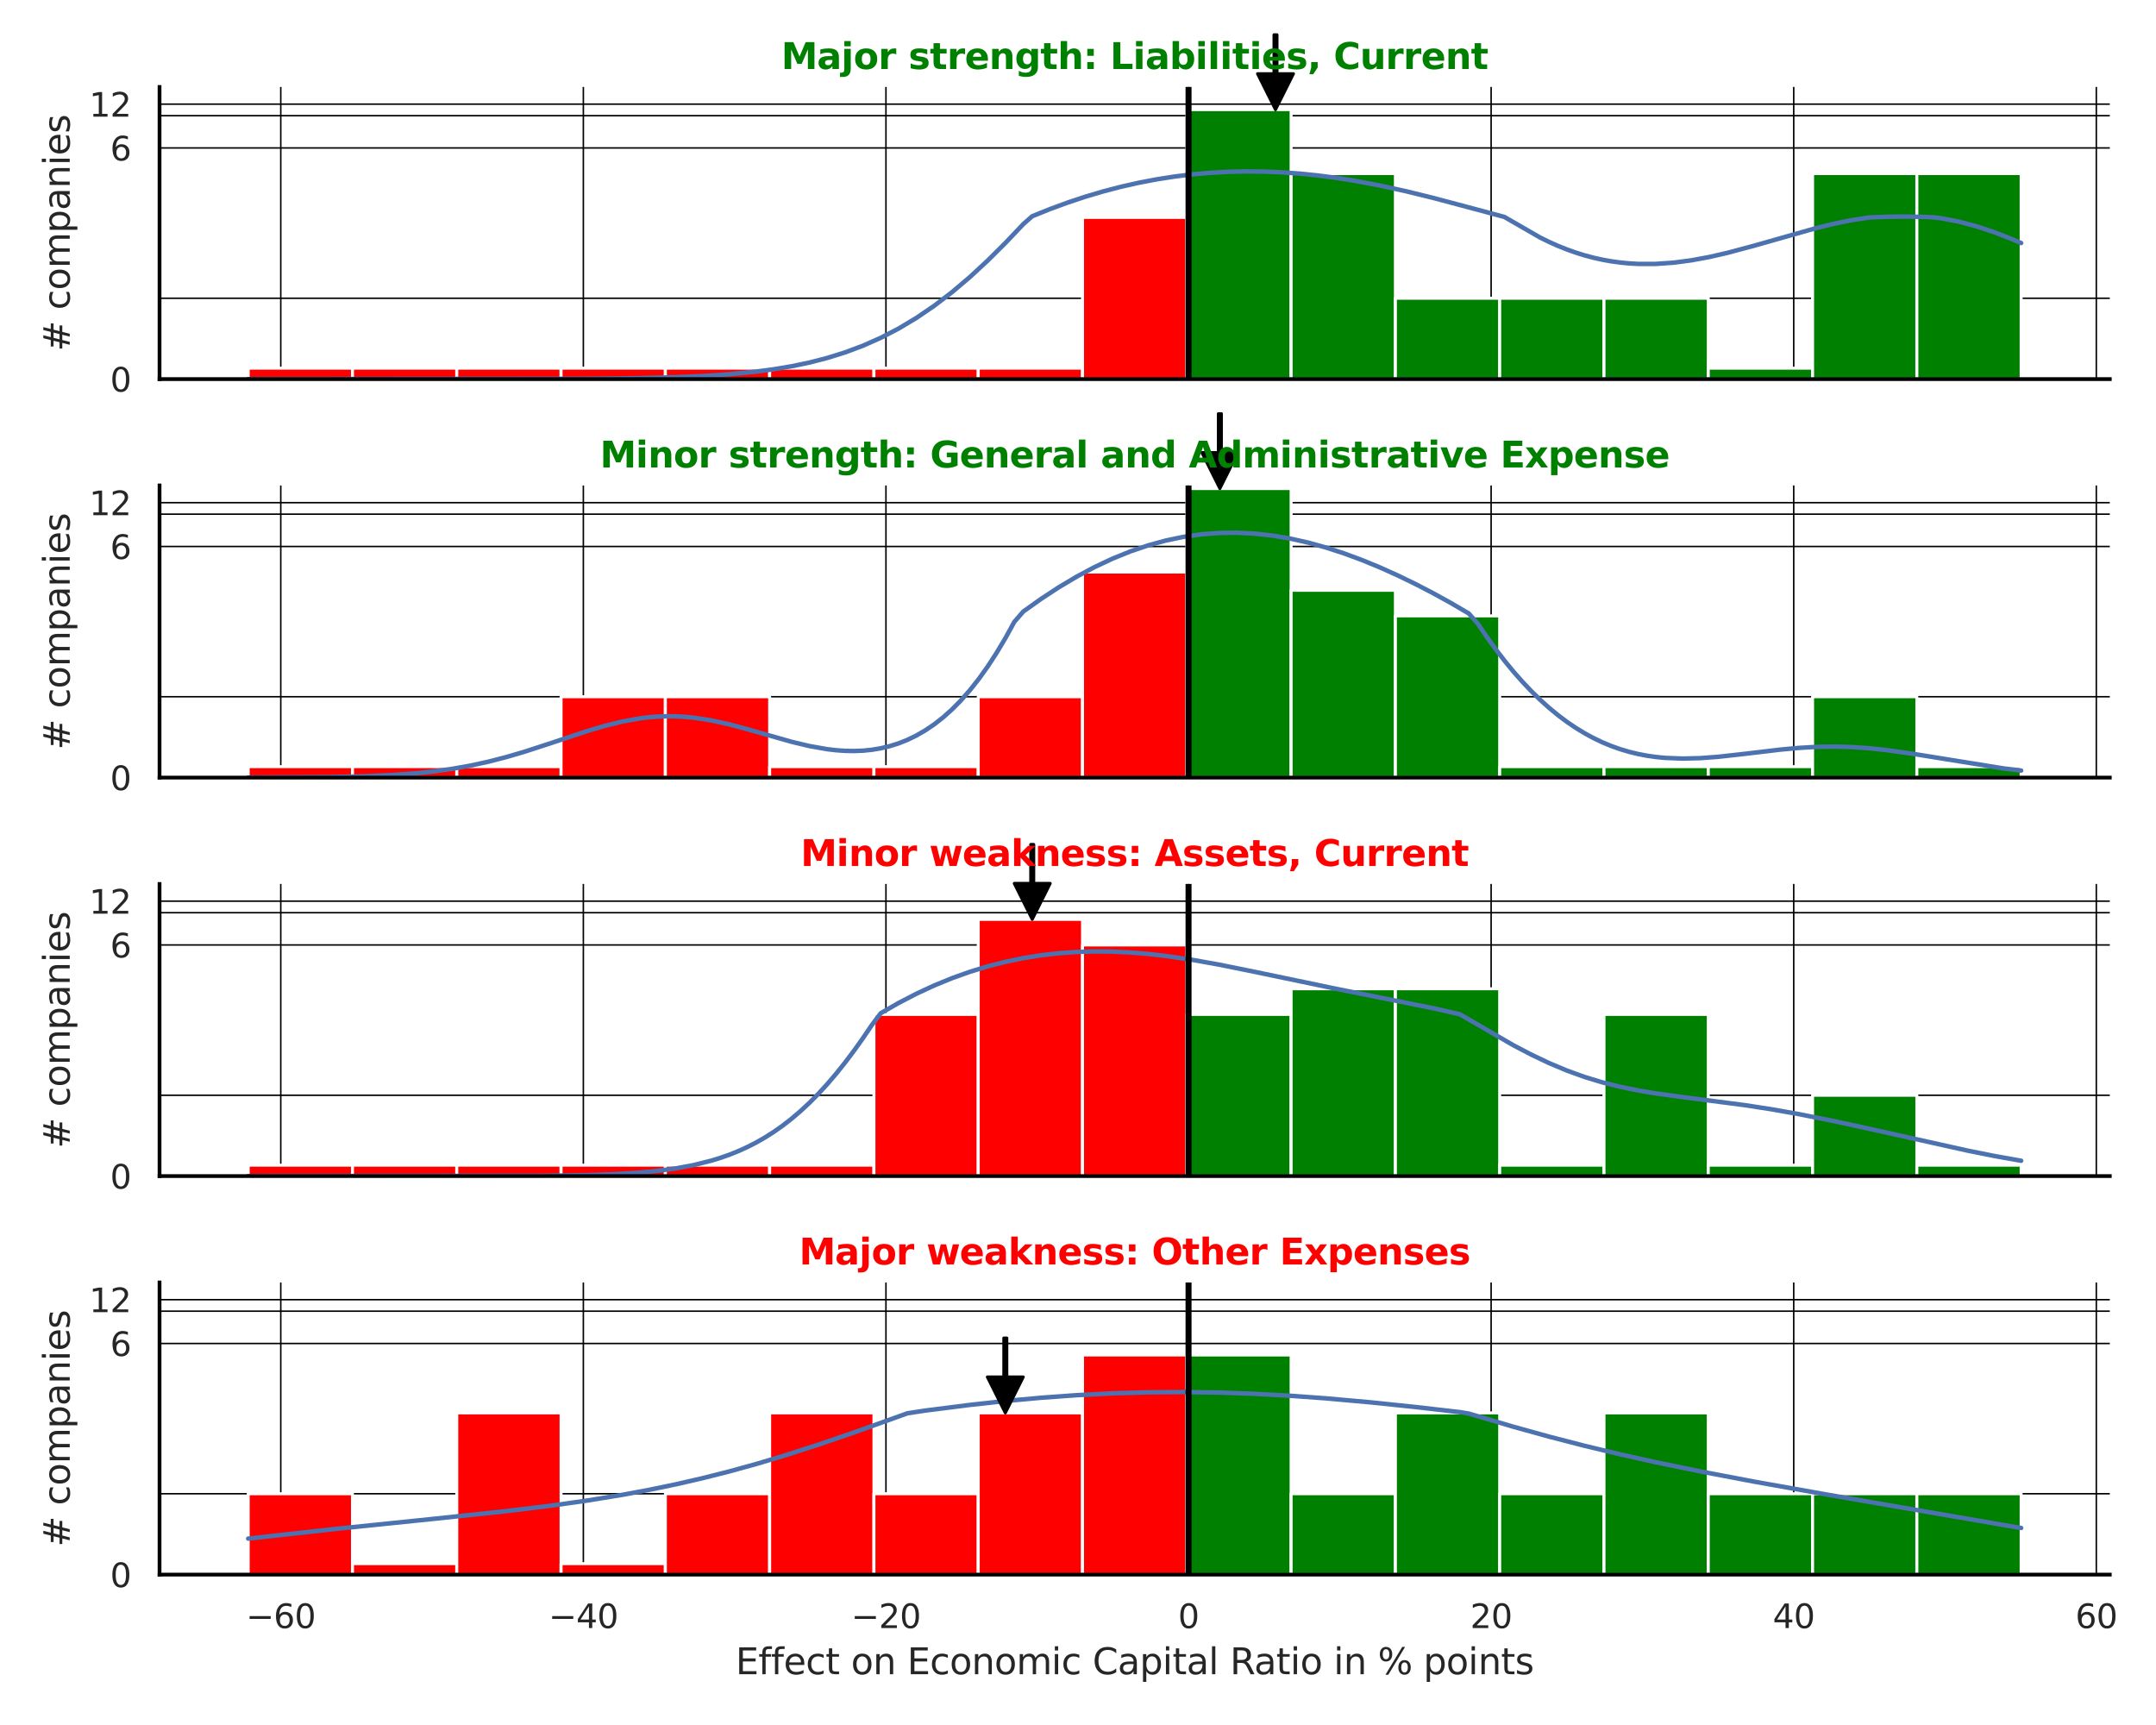 <?xml version="1.0" encoding="utf-8" standalone="no"?>
<!DOCTYPE svg PUBLIC "-//W3C//DTD SVG 1.1//EN"
  "http://www.w3.org/Graphics/SVG/1.1/DTD/svg11.dtd">
<svg xmlns:xlink="http://www.w3.org/1999/xlink" width="720pt" height="576pt" viewBox="0 0 720 576" xmlns="http://www.w3.org/2000/svg" version="1.1">
 <defs>
  <style type="text/css">*{stroke-linejoin: round; stroke-linecap: butt}</style>
 </defs>
 <g id="figure_1">
  <g id="patch_1">
   <path d="M 0 576 
L 720 576 
L 720 0 
L 0 0 
z
" style="fill: #ffffff"/>
  </g>
  <g id="axes_1">
   <g id="patch_2">
    <path d="M 53.28 126.585 
L 704.569 126.585 
L 704.569 29.04 
L 53.28 29.04 
z
" style="fill: #ffffff"/>
   </g>
   <g id="matplotlib.axis_1">
    <g id="xtick_1">
     <g id="line2d_1">
      <path d="M 93.763 126.585 
L 93.763 29.04 
" clip-path="url(#p734f80b089)" style="fill: none; stroke: #000000; stroke-width: 0.5; stroke-linecap: round"/>
     </g>
    </g>
    <g id="xtick_2">
     <g id="line2d_2">
      <path d="M 194.814 126.585 
L 194.814 29.04 
" clip-path="url(#p734f80b089)" style="fill: none; stroke: #000000; stroke-width: 0.5; stroke-linecap: round"/>
     </g>
    </g>
    <g id="xtick_3">
     <g id="line2d_3">
      <path d="M 295.864 126.585 
L 295.864 29.04 
" clip-path="url(#p734f80b089)" style="fill: none; stroke: #000000; stroke-width: 0.5; stroke-linecap: round"/>
     </g>
    </g>
    <g id="xtick_4">
     <g id="line2d_4">
      <path d="M 396.915 126.585 
L 396.915 29.04 
" clip-path="url(#p734f80b089)" style="fill: none; stroke: #000000; stroke-width: 0.5; stroke-linecap: round"/>
     </g>
    </g>
    <g id="xtick_5">
     <g id="line2d_5">
      <path d="M 497.966 126.585 
L 497.966 29.04 
" clip-path="url(#p734f80b089)" style="fill: none; stroke: #000000; stroke-width: 0.5; stroke-linecap: round"/>
     </g>
    </g>
    <g id="xtick_6">
     <g id="line2d_6">
      <path d="M 599.016 126.585 
L 599.016 29.04 
" clip-path="url(#p734f80b089)" style="fill: none; stroke: #000000; stroke-width: 0.5; stroke-linecap: round"/>
     </g>
    </g>
    <g id="xtick_7">
     <g id="line2d_7">
      <path d="M 700.067 126.585 
L 700.067 29.04 
" clip-path="url(#p734f80b089)" style="fill: none; stroke: #000000; stroke-width: 0.5; stroke-linecap: round"/>
     </g>
    </g>
   </g>
   <g id="matplotlib.axis_2">
    <g id="ytick_1">
     <g id="line2d_8">
      <path d="M 53.28 126.585 
L 704.569 126.585 
" clip-path="url(#p734f80b089)" style="fill: none; stroke: #000000; stroke-width: 0.5; stroke-linecap: round"/>
     </g>
     <g id="text_1">
      <!-- 0 -->
      <g style="fill: #262626" transform="translate(36.781 130.764) scale(0.11 -0.11)">
       <defs>
        <path id="DejaVuSans-30" d="M 2034 4250 
Q 1547 4250 1301 3770 
Q 1056 3291 1056 2328 
Q 1056 1369 1301 889 
Q 1547 409 2034 409 
Q 2525 409 2770 889 
Q 3016 1369 3016 2328 
Q 3016 3291 2770 3770 
Q 2525 4250 2034 4250 
z
M 2034 4750 
Q 2819 4750 3233 4129 
Q 3647 3509 3647 2328 
Q 3647 1150 3233 529 
Q 2819 -91 2034 -91 
Q 1250 -91 836 529 
Q 422 1150 422 2328 
Q 422 3509 836 4129 
Q 1250 4750 2034 4750 
z
" transform="scale(0.016)"/>
       </defs>
       <use xlink:href="#DejaVuSans-30"/>
      </g>
     </g>
    </g>
    <g id="ytick_2">
     <g id="line2d_9">
      <path d="M 53.28 49.407 
L 704.569 49.407 
" clip-path="url(#p734f80b089)" style="fill: none; stroke: #000000; stroke-width: 0.5; stroke-linecap: round"/>
     </g>
     <g id="text_2">
      <!-- 6 -->
      <g style="fill: #262626" transform="translate(36.781 53.586) scale(0.11 -0.11)">
       <defs>
        <path id="DejaVuSans-36" d="M 2113 2584 
Q 1688 2584 1439 2293 
Q 1191 2003 1191 1497 
Q 1191 994 1439 701 
Q 1688 409 2113 409 
Q 2538 409 2786 701 
Q 3034 994 3034 1497 
Q 3034 2003 2786 2293 
Q 2538 2584 2113 2584 
z
M 3366 4563 
L 3366 3988 
Q 3128 4100 2886 4159 
Q 2644 4219 2406 4219 
Q 1781 4219 1451 3797 
Q 1122 3375 1075 2522 
Q 1259 2794 1537 2939 
Q 1816 3084 2150 3084 
Q 2853 3084 3261 2657 
Q 3669 2231 3669 1497 
Q 3669 778 3244 343 
Q 2819 -91 2113 -91 
Q 1303 -91 875 529 
Q 447 1150 447 2328 
Q 447 3434 972 4092 
Q 1497 4750 2381 4750 
Q 2619 4750 2861 4703 
Q 3103 4656 3366 4563 
z
" transform="scale(0.016)"/>
       </defs>
       <use xlink:href="#DejaVuSans-36"/>
      </g>
     </g>
    </g>
    <g id="ytick_3">
     <g id="line2d_10">
      <path d="M 53.28 34.779 
L 704.569 34.779 
" clip-path="url(#p734f80b089)" style="fill: none; stroke: #000000; stroke-width: 0.5; stroke-linecap: round"/>
     </g>
     <g id="text_3">
      <!-- 12 -->
      <g style="fill: #262626" transform="translate(29.782 38.958) scale(0.11 -0.11)">
       <defs>
        <path id="DejaVuSans-31" d="M 794 531 
L 1825 531 
L 1825 4091 
L 703 3866 
L 703 4441 
L 1819 4666 
L 2450 4666 
L 2450 531 
L 3481 531 
L 3481 0 
L 794 0 
L 794 531 
z
" transform="scale(0.016)"/>
        <path id="DejaVuSans-32" d="M 1228 531 
L 3431 531 
L 3431 0 
L 469 0 
L 469 531 
Q 828 903 1448 1529 
Q 2069 2156 2228 2338 
Q 2531 2678 2651 2914 
Q 2772 3150 2772 3378 
Q 2772 3750 2511 3984 
Q 2250 4219 1831 4219 
Q 1534 4219 1204 4116 
Q 875 4013 500 3803 
L 500 4441 
Q 881 4594 1212 4672 
Q 1544 4750 1819 4750 
Q 2544 4750 2975 4387 
Q 3406 4025 3406 3419 
Q 3406 3131 3298 2873 
Q 3191 2616 2906 2266 
Q 2828 2175 2409 1742 
Q 1991 1309 1228 531 
z
" transform="scale(0.016)"/>
       </defs>
       <use xlink:href="#DejaVuSans-31"/>
       <use xlink:href="#DejaVuSans-32" transform="translate(63.623 0)"/>
      </g>
     </g>
    </g>
    <g id="ytick_4">
     <g id="line2d_11">
      <path d="M 53.28 99.589 
L 704.569 99.589 
" clip-path="url(#p734f80b089)" style="fill: none; stroke: #000000; stroke-width: 0.5; stroke-linecap: round"/>
     </g>
    </g>
    <g id="ytick_5">
     <g id="line2d_12">
      <path d="M 53.28 38.627 
L 704.569 38.627 
" clip-path="url(#p734f80b089)" style="fill: none; stroke: #000000; stroke-width: 0.5; stroke-linecap: round"/>
     </g>
    </g>
    <g id="text_4">
     <!-- # companies -->
     <g style="fill: #262626" transform="translate(23.287 117.335) rotate(-90) scale(0.12 -0.12)">
      <defs>
       <path id="DejaVuSans-23" d="M 3272 2816 
L 2363 2816 
L 2100 1772 
L 3016 1772 
L 3272 2816 
z
M 2803 4594 
L 2478 3297 
L 3391 3297 
L 3719 4594 
L 4219 4594 
L 3897 3297 
L 4872 3297 
L 4872 2816 
L 3775 2816 
L 3519 1772 
L 4513 1772 
L 4513 1294 
L 3397 1294 
L 3072 0 
L 2572 0 
L 2894 1294 
L 1978 1294 
L 1656 0 
L 1153 0 
L 1478 1294 
L 494 1294 
L 494 1772 
L 1594 1772 
L 1856 2816 
L 850 2816 
L 850 3297 
L 1978 3297 
L 2297 4594 
L 2803 4594 
z
" transform="scale(0.016)"/>
       <path id="DejaVuSans-20" transform="scale(0.016)"/>
       <path id="DejaVuSans-63" d="M 3122 3366 
L 3122 2828 
Q 2878 2963 2633 3030 
Q 2388 3097 2138 3097 
Q 1578 3097 1268 2742 
Q 959 2388 959 1747 
Q 959 1106 1268 751 
Q 1578 397 2138 397 
Q 2388 397 2633 464 
Q 2878 531 3122 666 
L 3122 134 
Q 2881 22 2623 -34 
Q 2366 -91 2075 -91 
Q 1284 -91 818 406 
Q 353 903 353 1747 
Q 353 2603 823 3093 
Q 1294 3584 2113 3584 
Q 2378 3584 2631 3529 
Q 2884 3475 3122 3366 
z
" transform="scale(0.016)"/>
       <path id="DejaVuSans-6f" d="M 1959 3097 
Q 1497 3097 1228 2736 
Q 959 2375 959 1747 
Q 959 1119 1226 758 
Q 1494 397 1959 397 
Q 2419 397 2687 759 
Q 2956 1122 2956 1747 
Q 2956 2369 2687 2733 
Q 2419 3097 1959 3097 
z
M 1959 3584 
Q 2709 3584 3137 3096 
Q 3566 2609 3566 1747 
Q 3566 888 3137 398 
Q 2709 -91 1959 -91 
Q 1206 -91 779 398 
Q 353 888 353 1747 
Q 353 2609 779 3096 
Q 1206 3584 1959 3584 
z
" transform="scale(0.016)"/>
       <path id="DejaVuSans-6d" d="M 3328 2828 
Q 3544 3216 3844 3400 
Q 4144 3584 4550 3584 
Q 5097 3584 5394 3201 
Q 5691 2819 5691 2113 
L 5691 0 
L 5113 0 
L 5113 2094 
Q 5113 2597 4934 2840 
Q 4756 3084 4391 3084 
Q 3944 3084 3684 2787 
Q 3425 2491 3425 1978 
L 3425 0 
L 2847 0 
L 2847 2094 
Q 2847 2600 2669 2842 
Q 2491 3084 2119 3084 
Q 1678 3084 1418 2786 
Q 1159 2488 1159 1978 
L 1159 0 
L 581 0 
L 581 3500 
L 1159 3500 
L 1159 2956 
Q 1356 3278 1631 3431 
Q 1906 3584 2284 3584 
Q 2666 3584 2933 3390 
Q 3200 3197 3328 2828 
z
" transform="scale(0.016)"/>
       <path id="DejaVuSans-70" d="M 1159 525 
L 1159 -1331 
L 581 -1331 
L 581 3500 
L 1159 3500 
L 1159 2969 
Q 1341 3281 1617 3432 
Q 1894 3584 2278 3584 
Q 2916 3584 3314 3078 
Q 3713 2572 3713 1747 
Q 3713 922 3314 415 
Q 2916 -91 2278 -91 
Q 1894 -91 1617 61 
Q 1341 213 1159 525 
z
M 3116 1747 
Q 3116 2381 2855 2742 
Q 2594 3103 2138 3103 
Q 1681 3103 1420 2742 
Q 1159 2381 1159 1747 
Q 1159 1113 1420 752 
Q 1681 391 2138 391 
Q 2594 391 2855 752 
Q 3116 1113 3116 1747 
z
" transform="scale(0.016)"/>
       <path id="DejaVuSans-61" d="M 2194 1759 
Q 1497 1759 1228 1600 
Q 959 1441 959 1056 
Q 959 750 1161 570 
Q 1363 391 1709 391 
Q 2188 391 2477 730 
Q 2766 1069 2766 1631 
L 2766 1759 
L 2194 1759 
z
M 3341 1997 
L 3341 0 
L 2766 0 
L 2766 531 
Q 2569 213 2275 61 
Q 1981 -91 1556 -91 
Q 1019 -91 701 211 
Q 384 513 384 1019 
Q 384 1609 779 1909 
Q 1175 2209 1959 2209 
L 2766 2209 
L 2766 2266 
Q 2766 2663 2505 2880 
Q 2244 3097 1772 3097 
Q 1472 3097 1187 3025 
Q 903 2953 641 2809 
L 641 3341 
Q 956 3463 1253 3523 
Q 1550 3584 1831 3584 
Q 2591 3584 2966 3190 
Q 3341 2797 3341 1997 
z
" transform="scale(0.016)"/>
       <path id="DejaVuSans-6e" d="M 3513 2113 
L 3513 0 
L 2938 0 
L 2938 2094 
Q 2938 2591 2744 2837 
Q 2550 3084 2163 3084 
Q 1697 3084 1428 2787 
Q 1159 2491 1159 1978 
L 1159 0 
L 581 0 
L 581 3500 
L 1159 3500 
L 1159 2956 
Q 1366 3272 1645 3428 
Q 1925 3584 2291 3584 
Q 2894 3584 3203 3211 
Q 3513 2838 3513 2113 
z
" transform="scale(0.016)"/>
       <path id="DejaVuSans-69" d="M 603 3500 
L 1178 3500 
L 1178 0 
L 603 0 
L 603 3500 
z
M 603 4863 
L 1178 4863 
L 1178 4134 
L 603 4134 
L 603 4863 
z
" transform="scale(0.016)"/>
       <path id="DejaVuSans-65" d="M 3597 1894 
L 3597 1613 
L 953 1613 
Q 991 1019 1311 708 
Q 1631 397 2203 397 
Q 2534 397 2845 478 
Q 3156 559 3463 722 
L 3463 178 
Q 3153 47 2828 -22 
Q 2503 -91 2169 -91 
Q 1331 -91 842 396 
Q 353 884 353 1716 
Q 353 2575 817 3079 
Q 1281 3584 2069 3584 
Q 2775 3584 3186 3129 
Q 3597 2675 3597 1894 
z
M 3022 2063 
Q 3016 2534 2758 2815 
Q 2500 3097 2075 3097 
Q 1594 3097 1305 2825 
Q 1016 2553 972 2059 
L 3022 2063 
z
" transform="scale(0.016)"/>
       <path id="DejaVuSans-73" d="M 2834 3397 
L 2834 2853 
Q 2591 2978 2328 3040 
Q 2066 3103 1784 3103 
Q 1356 3103 1142 2972 
Q 928 2841 928 2578 
Q 928 2378 1081 2264 
Q 1234 2150 1697 2047 
L 1894 2003 
Q 2506 1872 2764 1633 
Q 3022 1394 3022 966 
Q 3022 478 2636 193 
Q 2250 -91 1575 -91 
Q 1294 -91 989 -36 
Q 684 19 347 128 
L 347 722 
Q 666 556 975 473 
Q 1284 391 1588 391 
Q 1994 391 2212 530 
Q 2431 669 2431 922 
Q 2431 1156 2273 1281 
Q 2116 1406 1581 1522 
L 1381 1569 
Q 847 1681 609 1914 
Q 372 2147 372 2553 
Q 372 3047 722 3315 
Q 1072 3584 1716 3584 
Q 2034 3584 2315 3537 
Q 2597 3491 2834 3397 
z
" transform="scale(0.016)"/>
      </defs>
      <use xlink:href="#DejaVuSans-23"/>
      <use xlink:href="#DejaVuSans-20" transform="translate(83.789 0)"/>
      <use xlink:href="#DejaVuSans-63" transform="translate(115.576 0)"/>
      <use xlink:href="#DejaVuSans-6f" transform="translate(170.557 0)"/>
      <use xlink:href="#DejaVuSans-6d" transform="translate(231.738 0)"/>
      <use xlink:href="#DejaVuSans-70" transform="translate(329.15 0)"/>
      <use xlink:href="#DejaVuSans-61" transform="translate(392.627 0)"/>
      <use xlink:href="#DejaVuSans-6e" transform="translate(453.906 0)"/>
      <use xlink:href="#DejaVuSans-69" transform="translate(517.285 0)"/>
      <use xlink:href="#DejaVuSans-65" transform="translate(545.068 0)"/>
      <use xlink:href="#DejaVuSans-73" transform="translate(606.592 0)"/>
     </g>
    </g>
   </g>
   <g id="patch_3">
    <path d="M 82.884 126.585 
L 117.712 126.585 
L 117.712 122.93 
L 82.884 122.93 
z
" clip-path="url(#p734f80b089)" style="fill: #ff0000; stroke: #ffffff; stroke-linejoin: miter"/>
   </g>
   <g id="patch_4">
    <path d="M 117.712 126.585 
L 152.541 126.585 
L 152.541 122.93 
L 117.712 122.93 
z
" clip-path="url(#p734f80b089)" style="fill: #ff0000; stroke: #ffffff; stroke-linejoin: miter"/>
   </g>
   <g id="patch_5">
    <path d="M 152.541 126.585 
L 187.369 126.585 
L 187.369 122.93 
L 152.541 122.93 
z
" clip-path="url(#p734f80b089)" style="fill: #ff0000; stroke: #ffffff; stroke-linejoin: miter"/>
   </g>
   <g id="patch_6">
    <path d="M 187.369 126.585 
L 222.197 126.585 
L 222.197 122.93 
L 187.369 122.93 
z
" clip-path="url(#p734f80b089)" style="fill: #ff0000; stroke: #ffffff; stroke-linejoin: miter"/>
   </g>
   <g id="patch_7">
    <path d="M 222.197 126.585 
L 257.025 126.585 
L 257.025 122.93 
L 222.197 122.93 
z
" clip-path="url(#p734f80b089)" style="fill: #ff0000; stroke: #ffffff; stroke-linejoin: miter"/>
   </g>
   <g id="patch_8">
    <path d="M 257.025 126.585 
L 291.854 126.585 
L 291.854 122.93 
L 257.025 122.93 
z
" clip-path="url(#p734f80b089)" style="fill: #ff0000; stroke: #ffffff; stroke-linejoin: miter"/>
   </g>
   <g id="patch_9">
    <path d="M 291.854 126.585 
L 326.682 126.585 
L 326.682 122.93 
L 291.854 122.93 
z
" clip-path="url(#p734f80b089)" style="fill: #ff0000; stroke: #ffffff; stroke-linejoin: miter"/>
   </g>
   <g id="patch_10">
    <path d="M 326.682 126.585 
L 361.51 126.585 
L 361.51 122.93 
L 326.682 122.93 
z
" clip-path="url(#p734f80b089)" style="fill: #ff0000; stroke: #ffffff; stroke-linejoin: miter"/>
   </g>
   <g id="patch_11">
    <path d="M 361.51 126.585 
L 396.339 126.585 
L 396.339 72.592 
L 361.51 72.592 
z
" clip-path="url(#p734f80b089)" style="fill: #ff0000; stroke: #ffffff; stroke-linejoin: miter"/>
   </g>
   <g id="patch_12">
    <path d="M 396.339 126.585 
L 431.167 126.585 
L 431.167 36.615 
L 396.339 36.615 
z
" clip-path="url(#p734f80b089)" style="fill: #008000; stroke: #ffffff; stroke-linejoin: miter"/>
   </g>
   <g id="patch_13">
    <path d="M 431.167 126.585 
L 465.995 126.585 
L 465.995 57.964 
L 431.167 57.964 
z
" clip-path="url(#p734f80b089)" style="fill: #008000; stroke: #ffffff; stroke-linejoin: miter"/>
   </g>
   <g id="patch_14">
    <path d="M 465.995 126.585 
L 500.823 126.585 
L 500.823 99.589 
L 465.995 99.589 
z
" clip-path="url(#p734f80b089)" style="fill: #008000; stroke: #ffffff; stroke-linejoin: miter"/>
   </g>
   <g id="patch_15">
    <path d="M 500.823 126.585 
L 535.652 126.585 
L 535.652 99.589 
L 500.823 99.589 
z
" clip-path="url(#p734f80b089)" style="fill: #008000; stroke: #ffffff; stroke-linejoin: miter"/>
   </g>
   <g id="patch_16">
    <path d="M 535.652 126.585 
L 570.48 126.585 
L 570.48 99.589 
L 535.652 99.589 
z
" clip-path="url(#p734f80b089)" style="fill: #008000; stroke: #ffffff; stroke-linejoin: miter"/>
   </g>
   <g id="patch_17">
    <path d="M 570.48 126.585 
L 605.308 126.585 
L 605.308 122.93 
L 570.48 122.93 
z
" clip-path="url(#p734f80b089)" style="fill: #008000; stroke: #ffffff; stroke-linejoin: miter"/>
   </g>
   <g id="patch_18">
    <path d="M 605.308 126.585 
L 640.136 126.585 
L 640.136 57.964 
L 605.308 57.964 
z
" clip-path="url(#p734f80b089)" style="fill: #008000; stroke: #ffffff; stroke-linejoin: miter"/>
   </g>
   <g id="patch_19">
    <path d="M 640.136 126.585 
L 674.965 126.585 
L 674.965 57.964 
L 640.136 57.964 
z
" clip-path="url(#p734f80b089)" style="fill: #008000; stroke: #ffffff; stroke-linejoin: miter"/>
   </g>
   <g id="line2d_13">
    <path d="M 82.884 126.585 
L 195.945 126.479 
L 213.796 126.266 
L 225.697 125.954 
L 234.623 125.562 
L 243.549 124.968 
L 252.475 124.089 
L 258.426 123.296 
L 264.376 122.296 
L 270.327 121.052 
L 276.277 119.522 
L 282.228 117.665 
L 288.178 115.437 
L 294.129 112.799 
L 300.079 109.716 
L 306.03 106.158 
L 311.981 102.107 
L 317.931 97.557 
L 323.882 92.518 
L 329.832 87.017 
L 335.783 81.1 
L 341.733 74.833 
L 344.709 72.206 
L 350.659 69.806 
L 356.61 67.62 
L 362.56 65.648 
L 368.511 63.888 
L 374.461 62.339 
L 380.412 60.999 
L 386.363 59.867 
L 392.313 58.94 
L 398.264 58.216 
L 404.214 57.693 
L 410.165 57.368 
L 416.115 57.237 
L 422.066 57.296 
L 428.017 57.542 
L 433.967 57.968 
L 439.918 58.569 
L 445.868 59.338 
L 451.819 60.266 
L 460.745 61.932 
L 469.67 63.889 
L 478.596 66.08 
L 493.473 70.04 
L 502.399 72.437 
L 514.3 79.302 
L 517.275 80.761 
L 520.25 82.088 
L 523.225 83.281 
L 526.201 84.34 
L 529.176 85.266 
L 532.151 86.059 
L 535.127 86.722 
L 538.102 87.257 
L 541.077 87.666 
L 544.052 87.952 
L 547.028 88.121 
L 552.978 88.12 
L 558.929 87.703 
L 564.879 86.916 
L 570.83 85.813 
L 576.781 84.451 
L 585.706 82.067 
L 606.533 76.157 
L 612.484 74.711 
L 618.434 73.504 
L 624.385 72.597 
L 630.336 72.379 
L 636.286 72.318 
L 642.237 72.421 
L 645.212 72.537 
L 648.187 72.86 
L 654.138 74.006 
L 660.088 75.579 
L 666.039 77.549 
L 671.989 79.875 
L 674.965 81.157 
L 674.965 81.157 
" clip-path="url(#p734f80b089)" style="fill: none; stroke: #4c72b0; stroke-width: 1.5; stroke-linecap: round"/>
   </g>
   <g id="line2d_14">
    <path d="M 396.915 126.585 
L 396.915 29.04 
" clip-path="url(#p734f80b089)" style="fill: none; stroke: #000000; stroke-width: 2; stroke-linecap: round"/>
   </g>
   <g id="patch_20">
    <path d="M 53.28 126.585 
L 53.28 29.04 
" style="fill: none; stroke: #000000; stroke-width: 1.25; stroke-linejoin: miter; stroke-linecap: square"/>
   </g>
   <g id="patch_21">
    <path d="M 53.28 126.585 
L 704.569 126.585 
" style="fill: none; stroke: #000000; stroke-width: 1.25; stroke-linejoin: miter; stroke-linecap: square"/>
   </g>
   <g id="patch_22">
    <path d="M 426.455 11.615 
Q 426.455 18.114 426.455 24.613 
L 431.955 24.613 
Q 428.955 30.614 425.955 36.615 
Q 422.955 30.614 419.955 24.613 
L 425.455 24.613 
Q 425.455 18.114 425.455 11.615 
L 426.455 11.615 
z
" style="stroke: #000000; stroke-linecap: round"/>
   </g>
   <g id="text_5">
    <!-- Major strength: Liabilities, Current -->
    <g style="fill: #008000" transform="translate(260.889 23.04) scale(0.12 -0.12)">
     <defs>
      <path id="DejaVuSans-Bold-4d" d="M 588 4666 
L 2119 4666 
L 3181 2169 
L 4250 4666 
L 5778 4666 
L 5778 0 
L 4641 0 
L 4641 3413 
L 3566 897 
L 2803 897 
L 1728 3413 
L 1728 0 
L 588 0 
L 588 4666 
z
" transform="scale(0.016)"/>
      <path id="DejaVuSans-Bold-61" d="M 2106 1575 
Q 1756 1575 1579 1456 
Q 1403 1338 1403 1106 
Q 1403 894 1545 773 
Q 1688 653 1941 653 
Q 2256 653 2472 879 
Q 2688 1106 2688 1447 
L 2688 1575 
L 2106 1575 
z
M 3816 1997 
L 3816 0 
L 2688 0 
L 2688 519 
Q 2463 200 2181 54 
Q 1900 -91 1497 -91 
Q 953 -91 614 226 
Q 275 544 275 1050 
Q 275 1666 698 1953 
Q 1122 2241 2028 2241 
L 2688 2241 
L 2688 2328 
Q 2688 2594 2478 2717 
Q 2269 2841 1825 2841 
Q 1466 2841 1156 2769 
Q 847 2697 581 2553 
L 581 3406 
Q 941 3494 1303 3539 
Q 1666 3584 2028 3584 
Q 2975 3584 3395 3211 
Q 3816 2838 3816 1997 
z
" transform="scale(0.016)"/>
      <path id="DejaVuSans-Bold-6a" d="M 538 3500 
L 1656 3500 
L 1656 63 
Q 1656 -641 1318 -1011 
Q 981 -1381 341 -1381 
L -213 -1381 
L -213 -647 
L -19 -647 
Q 300 -647 419 -503 
Q 538 -359 538 63 
L 538 3500 
z
M 538 4863 
L 1656 4863 
L 1656 3950 
L 538 3950 
L 538 4863 
z
" transform="scale(0.016)"/>
      <path id="DejaVuSans-Bold-6f" d="M 2203 2784 
Q 1831 2784 1636 2517 
Q 1441 2250 1441 1747 
Q 1441 1244 1636 976 
Q 1831 709 2203 709 
Q 2569 709 2762 976 
Q 2956 1244 2956 1747 
Q 2956 2250 2762 2517 
Q 2569 2784 2203 2784 
z
M 2203 3584 
Q 3106 3584 3614 3096 
Q 4122 2609 4122 1747 
Q 4122 884 3614 396 
Q 3106 -91 2203 -91 
Q 1297 -91 786 396 
Q 275 884 275 1747 
Q 275 2609 786 3096 
Q 1297 3584 2203 3584 
z
" transform="scale(0.016)"/>
      <path id="DejaVuSans-Bold-72" d="M 3138 2547 
Q 2991 2616 2845 2648 
Q 2700 2681 2553 2681 
Q 2122 2681 1889 2404 
Q 1656 2128 1656 1613 
L 1656 0 
L 538 0 
L 538 3500 
L 1656 3500 
L 1656 2925 
Q 1872 3269 2151 3426 
Q 2431 3584 2822 3584 
Q 2878 3584 2943 3579 
Q 3009 3575 3134 3559 
L 3138 2547 
z
" transform="scale(0.016)"/>
      <path id="DejaVuSans-Bold-20" transform="scale(0.016)"/>
      <path id="DejaVuSans-Bold-73" d="M 3272 3391 
L 3272 2541 
Q 2913 2691 2578 2766 
Q 2244 2841 1947 2841 
Q 1628 2841 1473 2761 
Q 1319 2681 1319 2516 
Q 1319 2381 1436 2309 
Q 1553 2238 1856 2203 
L 2053 2175 
Q 2913 2066 3209 1816 
Q 3506 1566 3506 1031 
Q 3506 472 3093 190 
Q 2681 -91 1863 -91 
Q 1516 -91 1145 -36 
Q 775 19 384 128 
L 384 978 
Q 719 816 1070 734 
Q 1422 653 1784 653 
Q 2113 653 2278 743 
Q 2444 834 2444 1013 
Q 2444 1163 2330 1236 
Q 2216 1309 1875 1350 
L 1678 1375 
Q 931 1469 631 1722 
Q 331 1975 331 2491 
Q 331 3047 712 3315 
Q 1094 3584 1881 3584 
Q 2191 3584 2531 3537 
Q 2872 3491 3272 3391 
z
" transform="scale(0.016)"/>
      <path id="DejaVuSans-Bold-74" d="M 1759 4494 
L 1759 3500 
L 2913 3500 
L 2913 2700 
L 1759 2700 
L 1759 1216 
Q 1759 972 1856 886 
Q 1953 800 2241 800 
L 2816 800 
L 2816 0 
L 1856 0 
Q 1194 0 917 276 
Q 641 553 641 1216 
L 641 2700 
L 84 2700 
L 84 3500 
L 641 3500 
L 641 4494 
L 1759 4494 
z
" transform="scale(0.016)"/>
      <path id="DejaVuSans-Bold-65" d="M 4031 1759 
L 4031 1441 
L 1416 1441 
Q 1456 1047 1700 850 
Q 1944 653 2381 653 
Q 2734 653 3104 758 
Q 3475 863 3866 1075 
L 3866 213 
Q 3469 63 3072 -14 
Q 2675 -91 2278 -91 
Q 1328 -91 801 392 
Q 275 875 275 1747 
Q 275 2603 792 3093 
Q 1309 3584 2216 3584 
Q 3041 3584 3536 3087 
Q 4031 2591 4031 1759 
z
M 2881 2131 
Q 2881 2450 2695 2645 
Q 2509 2841 2209 2841 
Q 1884 2841 1681 2658 
Q 1478 2475 1428 2131 
L 2881 2131 
z
" transform="scale(0.016)"/>
      <path id="DejaVuSans-Bold-6e" d="M 4056 2131 
L 4056 0 
L 2931 0 
L 2931 347 
L 2931 1631 
Q 2931 2084 2911 2256 
Q 2891 2428 2841 2509 
Q 2775 2619 2662 2680 
Q 2550 2741 2406 2741 
Q 2056 2741 1856 2470 
Q 1656 2200 1656 1722 
L 1656 0 
L 538 0 
L 538 3500 
L 1656 3500 
L 1656 2988 
Q 1909 3294 2193 3439 
Q 2478 3584 2822 3584 
Q 3428 3584 3742 3212 
Q 4056 2841 4056 2131 
z
" transform="scale(0.016)"/>
      <path id="DejaVuSans-Bold-67" d="M 2919 594 
Q 2688 288 2409 144 
Q 2131 0 1766 0 
Q 1125 0 706 504 
Q 288 1009 288 1791 
Q 288 2575 706 3076 
Q 1125 3578 1766 3578 
Q 2131 3578 2409 3434 
Q 2688 3291 2919 2981 
L 2919 3500 
L 4044 3500 
L 4044 353 
Q 4044 -491 3511 -936 
Q 2978 -1381 1966 -1381 
Q 1638 -1381 1331 -1331 
Q 1025 -1281 716 -1178 
L 716 -306 
Q 1009 -475 1290 -558 
Q 1572 -641 1856 -641 
Q 2406 -641 2662 -400 
Q 2919 -159 2919 353 
L 2919 594 
z
M 2181 2772 
Q 1834 2772 1640 2515 
Q 1447 2259 1447 1791 
Q 1447 1309 1634 1061 
Q 1822 813 2181 813 
Q 2531 813 2725 1069 
Q 2919 1325 2919 1791 
Q 2919 2259 2725 2515 
Q 2531 2772 2181 2772 
z
" transform="scale(0.016)"/>
      <path id="DejaVuSans-Bold-68" d="M 4056 2131 
L 4056 0 
L 2931 0 
L 2931 347 
L 2931 1625 
Q 2931 2084 2911 2256 
Q 2891 2428 2841 2509 
Q 2775 2619 2662 2680 
Q 2550 2741 2406 2741 
Q 2056 2741 1856 2470 
Q 1656 2200 1656 1722 
L 1656 0 
L 538 0 
L 538 4863 
L 1656 4863 
L 1656 2988 
Q 1909 3294 2193 3439 
Q 2478 3584 2822 3584 
Q 3428 3584 3742 3212 
Q 4056 2841 4056 2131 
z
" transform="scale(0.016)"/>
      <path id="DejaVuSans-Bold-3a" d="M 716 3500 
L 1844 3500 
L 1844 2291 
L 716 2291 
L 716 3500 
z
M 716 1209 
L 1844 1209 
L 1844 0 
L 716 0 
L 716 1209 
z
" transform="scale(0.016)"/>
      <path id="DejaVuSans-Bold-4c" d="M 588 4666 
L 1791 4666 
L 1791 909 
L 3903 909 
L 3903 0 
L 588 0 
L 588 4666 
z
" transform="scale(0.016)"/>
      <path id="DejaVuSans-Bold-69" d="M 538 3500 
L 1656 3500 
L 1656 0 
L 538 0 
L 538 3500 
z
M 538 4863 
L 1656 4863 
L 1656 3950 
L 538 3950 
L 538 4863 
z
" transform="scale(0.016)"/>
      <path id="DejaVuSans-Bold-62" d="M 2400 722 
Q 2759 722 2948 984 
Q 3138 1247 3138 1747 
Q 3138 2247 2948 2509 
Q 2759 2772 2400 2772 
Q 2041 2772 1848 2508 
Q 1656 2244 1656 1747 
Q 1656 1250 1848 986 
Q 2041 722 2400 722 
z
M 1656 2988 
Q 1888 3294 2169 3439 
Q 2450 3584 2816 3584 
Q 3463 3584 3878 3070 
Q 4294 2556 4294 1747 
Q 4294 938 3878 423 
Q 3463 -91 2816 -91 
Q 2450 -91 2169 54 
Q 1888 200 1656 506 
L 1656 0 
L 538 0 
L 538 4863 
L 1656 4863 
L 1656 2988 
z
" transform="scale(0.016)"/>
      <path id="DejaVuSans-Bold-6c" d="M 538 4863 
L 1656 4863 
L 1656 0 
L 538 0 
L 538 4863 
z
" transform="scale(0.016)"/>
      <path id="DejaVuSans-Bold-2c" d="M 653 1209 
L 1778 1209 
L 1778 256 
L 1006 -909 
L 341 -909 
L 653 256 
L 653 1209 
z
" transform="scale(0.016)"/>
      <path id="DejaVuSans-Bold-43" d="M 4288 256 
Q 3956 84 3597 -3 
Q 3238 -91 2847 -91 
Q 1681 -91 1000 561 
Q 319 1213 319 2328 
Q 319 3447 1000 4098 
Q 1681 4750 2847 4750 
Q 3238 4750 3597 4662 
Q 3956 4575 4288 4403 
L 4288 3438 
Q 3953 3666 3628 3772 
Q 3303 3878 2944 3878 
Q 2300 3878 1931 3465 
Q 1563 3053 1563 2328 
Q 1563 1606 1931 1193 
Q 2300 781 2944 781 
Q 3303 781 3628 887 
Q 3953 994 4288 1222 
L 4288 256 
z
" transform="scale(0.016)"/>
      <path id="DejaVuSans-Bold-75" d="M 500 1363 
L 500 3500 
L 1625 3500 
L 1625 3150 
Q 1625 2866 1622 2436 
Q 1619 2006 1619 1863 
Q 1619 1441 1641 1255 
Q 1663 1069 1716 984 
Q 1784 875 1895 815 
Q 2006 756 2150 756 
Q 2500 756 2700 1025 
Q 2900 1294 2900 1772 
L 2900 3500 
L 4019 3500 
L 4019 0 
L 2900 0 
L 2900 506 
Q 2647 200 2364 54 
Q 2081 -91 1741 -91 
Q 1134 -91 817 281 
Q 500 653 500 1363 
z
" transform="scale(0.016)"/>
     </defs>
     <use xlink:href="#DejaVuSans-Bold-4d"/>
     <use xlink:href="#DejaVuSans-Bold-61" transform="translate(99.512 0)"/>
     <use xlink:href="#DejaVuSans-Bold-6a" transform="translate(166.992 0)"/>
     <use xlink:href="#DejaVuSans-Bold-6f" transform="translate(201.27 0)"/>
     <use xlink:href="#DejaVuSans-Bold-72" transform="translate(269.971 0)"/>
     <use xlink:href="#DejaVuSans-Bold-20" transform="translate(319.287 0)"/>
     <use xlink:href="#DejaVuSans-Bold-73" transform="translate(354.102 0)"/>
     <use xlink:href="#DejaVuSans-Bold-74" transform="translate(413.623 0)"/>
     <use xlink:href="#DejaVuSans-Bold-72" transform="translate(461.426 0)"/>
     <use xlink:href="#DejaVuSans-Bold-65" transform="translate(510.742 0)"/>
     <use xlink:href="#DejaVuSans-Bold-6e" transform="translate(578.564 0)"/>
     <use xlink:href="#DejaVuSans-Bold-67" transform="translate(649.756 0)"/>
     <use xlink:href="#DejaVuSans-Bold-74" transform="translate(721.338 0)"/>
     <use xlink:href="#DejaVuSans-Bold-68" transform="translate(769.141 0)"/>
     <use xlink:href="#DejaVuSans-Bold-3a" transform="translate(840.332 0)"/>
     <use xlink:href="#DejaVuSans-Bold-20" transform="translate(880.322 0)"/>
     <use xlink:href="#DejaVuSans-Bold-4c" transform="translate(915.137 0)"/>
     <use xlink:href="#DejaVuSans-Bold-69" transform="translate(978.857 0)"/>
     <use xlink:href="#DejaVuSans-Bold-61" transform="translate(1013.135 0)"/>
     <use xlink:href="#DejaVuSans-Bold-62" transform="translate(1080.615 0)"/>
     <use xlink:href="#DejaVuSans-Bold-69" transform="translate(1152.197 0)"/>
     <use xlink:href="#DejaVuSans-Bold-6c" transform="translate(1186.475 0)"/>
     <use xlink:href="#DejaVuSans-Bold-69" transform="translate(1220.752 0)"/>
     <use xlink:href="#DejaVuSans-Bold-74" transform="translate(1255.029 0)"/>
     <use xlink:href="#DejaVuSans-Bold-69" transform="translate(1302.832 0)"/>
     <use xlink:href="#DejaVuSans-Bold-65" transform="translate(1337.109 0)"/>
     <use xlink:href="#DejaVuSans-Bold-73" transform="translate(1404.932 0)"/>
     <use xlink:href="#DejaVuSans-Bold-2c" transform="translate(1464.453 0)"/>
     <use xlink:href="#DejaVuSans-Bold-20" transform="translate(1502.441 0)"/>
     <use xlink:href="#DejaVuSans-Bold-43" transform="translate(1537.256 0)"/>
     <use xlink:href="#DejaVuSans-Bold-75" transform="translate(1610.645 0)"/>
     <use xlink:href="#DejaVuSans-Bold-72" transform="translate(1681.836 0)"/>
     <use xlink:href="#DejaVuSans-Bold-72" transform="translate(1731.152 0)"/>
     <use xlink:href="#DejaVuSans-Bold-65" transform="translate(1780.469 0)"/>
     <use xlink:href="#DejaVuSans-Bold-6e" transform="translate(1848.291 0)"/>
     <use xlink:href="#DejaVuSans-Bold-74" transform="translate(1919.482 0)"/>
    </g>
   </g>
  </g>
  <g id="axes_2">
   <g id="patch_23">
    <path d="M 53.28 259.65 
L 704.569 259.65 
L 704.569 162.105 
L 53.28 162.105 
z
" style="fill: #ffffff"/>
   </g>
   <g id="matplotlib.axis_3">
    <g id="xtick_8">
     <g id="line2d_15">
      <path d="M 93.763 259.65 
L 93.763 162.105 
" clip-path="url(#p4ae8c2c9bb)" style="fill: none; stroke: #000000; stroke-width: 0.5; stroke-linecap: round"/>
     </g>
    </g>
    <g id="xtick_9">
     <g id="line2d_16">
      <path d="M 194.814 259.65 
L 194.814 162.105 
" clip-path="url(#p4ae8c2c9bb)" style="fill: none; stroke: #000000; stroke-width: 0.5; stroke-linecap: round"/>
     </g>
    </g>
    <g id="xtick_10">
     <g id="line2d_17">
      <path d="M 295.864 259.65 
L 295.864 162.105 
" clip-path="url(#p4ae8c2c9bb)" style="fill: none; stroke: #000000; stroke-width: 0.5; stroke-linecap: round"/>
     </g>
    </g>
    <g id="xtick_11">
     <g id="line2d_18">
      <path d="M 396.915 259.65 
L 396.915 162.105 
" clip-path="url(#p4ae8c2c9bb)" style="fill: none; stroke: #000000; stroke-width: 0.5; stroke-linecap: round"/>
     </g>
    </g>
    <g id="xtick_12">
     <g id="line2d_19">
      <path d="M 497.966 259.65 
L 497.966 162.105 
" clip-path="url(#p4ae8c2c9bb)" style="fill: none; stroke: #000000; stroke-width: 0.5; stroke-linecap: round"/>
     </g>
    </g>
    <g id="xtick_13">
     <g id="line2d_20">
      <path d="M 599.016 259.65 
L 599.016 162.105 
" clip-path="url(#p4ae8c2c9bb)" style="fill: none; stroke: #000000; stroke-width: 0.5; stroke-linecap: round"/>
     </g>
    </g>
    <g id="xtick_14">
     <g id="line2d_21">
      <path d="M 700.067 259.65 
L 700.067 162.105 
" clip-path="url(#p4ae8c2c9bb)" style="fill: none; stroke: #000000; stroke-width: 0.5; stroke-linecap: round"/>
     </g>
    </g>
   </g>
   <g id="matplotlib.axis_4">
    <g id="ytick_6">
     <g id="line2d_22">
      <path d="M 53.28 259.65 
L 704.569 259.65 
" clip-path="url(#p4ae8c2c9bb)" style="fill: none; stroke: #000000; stroke-width: 0.5; stroke-linecap: round"/>
     </g>
     <g id="text_6">
      <!-- 0 -->
      <g style="fill: #262626" transform="translate(36.781 263.829) scale(0.11 -0.11)">
       <use xlink:href="#DejaVuSans-30"/>
      </g>
     </g>
    </g>
    <g id="ytick_7">
     <g id="line2d_23">
      <path d="M 53.28 182.472 
L 704.569 182.472 
" clip-path="url(#p4ae8c2c9bb)" style="fill: none; stroke: #000000; stroke-width: 0.5; stroke-linecap: round"/>
     </g>
     <g id="text_7">
      <!-- 6 -->
      <g style="fill: #262626" transform="translate(36.781 186.651) scale(0.11 -0.11)">
       <use xlink:href="#DejaVuSans-36"/>
      </g>
     </g>
    </g>
    <g id="ytick_8">
     <g id="line2d_24">
      <path d="M 53.28 167.844 
L 704.569 167.844 
" clip-path="url(#p4ae8c2c9bb)" style="fill: none; stroke: #000000; stroke-width: 0.5; stroke-linecap: round"/>
     </g>
     <g id="text_8">
      <!-- 12 -->
      <g style="fill: #262626" transform="translate(29.782 172.023) scale(0.11 -0.11)">
       <use xlink:href="#DejaVuSans-31"/>
       <use xlink:href="#DejaVuSans-32" transform="translate(63.623 0)"/>
      </g>
     </g>
    </g>
    <g id="ytick_9">
     <g id="line2d_25">
      <path d="M 53.28 232.654 
L 704.569 232.654 
" clip-path="url(#p4ae8c2c9bb)" style="fill: none; stroke: #000000; stroke-width: 0.5; stroke-linecap: round"/>
     </g>
    </g>
    <g id="ytick_10">
     <g id="line2d_26">
      <path d="M 53.28 171.692 
L 704.569 171.692 
" clip-path="url(#p4ae8c2c9bb)" style="fill: none; stroke: #000000; stroke-width: 0.5; stroke-linecap: round"/>
     </g>
    </g>
    <g id="text_9">
     <!-- # companies -->
     <g style="fill: #262626" transform="translate(23.287 250.4) rotate(-90) scale(0.12 -0.12)">
      <use xlink:href="#DejaVuSans-23"/>
      <use xlink:href="#DejaVuSans-20" transform="translate(83.789 0)"/>
      <use xlink:href="#DejaVuSans-63" transform="translate(115.576 0)"/>
      <use xlink:href="#DejaVuSans-6f" transform="translate(170.557 0)"/>
      <use xlink:href="#DejaVuSans-6d" transform="translate(231.738 0)"/>
      <use xlink:href="#DejaVuSans-70" transform="translate(329.15 0)"/>
      <use xlink:href="#DejaVuSans-61" transform="translate(392.627 0)"/>
      <use xlink:href="#DejaVuSans-6e" transform="translate(453.906 0)"/>
      <use xlink:href="#DejaVuSans-69" transform="translate(517.285 0)"/>
      <use xlink:href="#DejaVuSans-65" transform="translate(545.068 0)"/>
      <use xlink:href="#DejaVuSans-73" transform="translate(606.592 0)"/>
     </g>
    </g>
   </g>
   <g id="patch_24">
    <path d="M 82.884 259.65 
L 117.712 259.65 
L 117.712 255.995 
L 82.884 255.995 
z
" clip-path="url(#p4ae8c2c9bb)" style="fill: #ff0000; stroke: #ffffff; stroke-linejoin: miter"/>
   </g>
   <g id="patch_25">
    <path d="M 117.712 259.65 
L 152.541 259.65 
L 152.541 255.995 
L 117.712 255.995 
z
" clip-path="url(#p4ae8c2c9bb)" style="fill: #ff0000; stroke: #ffffff; stroke-linejoin: miter"/>
   </g>
   <g id="patch_26">
    <path d="M 152.541 259.65 
L 187.369 259.65 
L 187.369 255.995 
L 152.541 255.995 
z
" clip-path="url(#p4ae8c2c9bb)" style="fill: #ff0000; stroke: #ffffff; stroke-linejoin: miter"/>
   </g>
   <g id="patch_27">
    <path d="M 187.369 259.65 
L 222.197 259.65 
L 222.197 232.654 
L 187.369 232.654 
z
" clip-path="url(#p4ae8c2c9bb)" style="fill: #ff0000; stroke: #ffffff; stroke-linejoin: miter"/>
   </g>
   <g id="patch_28">
    <path d="M 222.197 259.65 
L 257.025 259.65 
L 257.025 232.654 
L 222.197 232.654 
z
" clip-path="url(#p4ae8c2c9bb)" style="fill: #ff0000; stroke: #ffffff; stroke-linejoin: miter"/>
   </g>
   <g id="patch_29">
    <path d="M 257.025 259.65 
L 291.854 259.65 
L 291.854 255.995 
L 257.025 255.995 
z
" clip-path="url(#p4ae8c2c9bb)" style="fill: #ff0000; stroke: #ffffff; stroke-linejoin: miter"/>
   </g>
   <g id="patch_30">
    <path d="M 291.854 259.65 
L 326.682 259.65 
L 326.682 255.995 
L 291.854 255.995 
z
" clip-path="url(#p4ae8c2c9bb)" style="fill: #ff0000; stroke: #ffffff; stroke-linejoin: miter"/>
   </g>
   <g id="patch_31">
    <path d="M 326.682 259.65 
L 361.51 259.65 
L 361.51 232.654 
L 326.682 232.654 
z
" clip-path="url(#p4ae8c2c9bb)" style="fill: #ff0000; stroke: #ffffff; stroke-linejoin: miter"/>
   </g>
   <g id="patch_32">
    <path d="M 361.51 259.65 
L 396.339 259.65 
L 396.339 191.029 
L 361.51 191.029 
z
" clip-path="url(#p4ae8c2c9bb)" style="fill: #ff0000; stroke: #ffffff; stroke-linejoin: miter"/>
   </g>
   <g id="patch_33">
    <path d="M 396.339 259.65 
L 431.167 259.65 
L 431.167 163.135 
L 396.339 163.135 
z
" clip-path="url(#p4ae8c2c9bb)" style="fill: #008000; stroke: #ffffff; stroke-linejoin: miter"/>
   </g>
   <g id="patch_34">
    <path d="M 431.167 259.65 
L 465.995 259.65 
L 465.995 197.1 
L 431.167 197.1 
z
" clip-path="url(#p4ae8c2c9bb)" style="fill: #008000; stroke: #ffffff; stroke-linejoin: miter"/>
   </g>
   <g id="patch_35">
    <path d="M 465.995 259.65 
L 500.823 259.65 
L 500.823 205.657 
L 465.995 205.657 
z
" clip-path="url(#p4ae8c2c9bb)" style="fill: #008000; stroke: #ffffff; stroke-linejoin: miter"/>
   </g>
   <g id="patch_36">
    <path d="M 500.823 259.65 
L 535.652 259.65 
L 535.652 255.995 
L 500.823 255.995 
z
" clip-path="url(#p4ae8c2c9bb)" style="fill: #008000; stroke: #ffffff; stroke-linejoin: miter"/>
   </g>
   <g id="patch_37">
    <path d="M 535.652 259.65 
L 570.48 259.65 
L 570.48 255.995 
L 535.652 255.995 
z
" clip-path="url(#p4ae8c2c9bb)" style="fill: #008000; stroke: #ffffff; stroke-linejoin: miter"/>
   </g>
   <g id="patch_38">
    <path d="M 570.48 259.65 
L 605.308 259.65 
L 605.308 255.995 
L 570.48 255.995 
z
" clip-path="url(#p4ae8c2c9bb)" style="fill: #008000; stroke: #ffffff; stroke-linejoin: miter"/>
   </g>
   <g id="patch_39">
    <path d="M 605.308 259.65 
L 640.136 259.65 
L 640.136 232.654 
L 605.308 232.654 
z
" clip-path="url(#p4ae8c2c9bb)" style="fill: #008000; stroke: #ffffff; stroke-linejoin: miter"/>
   </g>
   <g id="patch_40">
    <path d="M 640.136 259.65 
L 674.965 259.65 
L 674.965 255.995 
L 640.136 255.995 
z
" clip-path="url(#p4ae8c2c9bb)" style="fill: #008000; stroke: #ffffff; stroke-linejoin: miter"/>
   </g>
   <g id="line2d_27">
    <path d="M 82.884 259.637 
L 109.662 259.483 
L 121.563 259.215 
L 130.489 258.82 
L 139.414 258.158 
L 145.365 257.514 
L 151.315 256.674 
L 157.266 255.61 
L 163.217 254.309 
L 169.167 252.772 
L 175.118 251.024 
L 184.044 248.118 
L 195.945 244.161 
L 201.895 242.394 
L 207.846 240.923 
L 213.796 239.854 
L 216.772 239.494 
L 219.747 239.262 
L 222.722 239.16 
L 225.697 239.19 
L 228.673 239.351 
L 231.648 239.638 
L 237.599 240.561 
L 243.549 241.874 
L 249.5 243.461 
L 264.376 247.702 
L 270.327 249.12 
L 276.277 250.169 
L 279.253 250.515 
L 282.228 250.722 
L 285.203 250.774 
L 288.178 250.659 
L 291.154 250.36 
L 294.129 249.864 
L 297.104 249.156 
L 300.079 248.219 
L 303.055 247.039 
L 306.03 245.599 
L 309.005 243.881 
L 311.981 241.867 
L 314.956 239.539 
L 317.931 236.88 
L 320.906 233.87 
L 323.882 230.492 
L 326.857 226.731 
L 329.832 222.573 
L 332.808 218.006 
L 335.783 213.023 
L 338.758 207.621 
L 341.733 204.201 
L 347.684 199.966 
L 353.635 196.07 
L 359.585 192.529 
L 365.536 189.354 
L 371.486 186.556 
L 377.437 184.142 
L 383.387 182.118 
L 389.338 180.488 
L 395.288 179.252 
L 401.239 178.409 
L 407.19 177.955 
L 413.14 177.884 
L 419.091 178.187 
L 425.041 178.851 
L 430.992 179.861 
L 436.942 181.201 
L 442.893 182.85 
L 448.843 184.786 
L 454.794 186.988 
L 460.745 189.434 
L 466.695 192.106 
L 472.646 194.988 
L 478.596 198.073 
L 484.547 201.358 
L 490.497 204.848 
L 493.473 208.193 
L 496.448 212.578 
L 499.423 216.706 
L 502.399 220.579 
L 505.374 224.204 
L 508.349 227.585 
L 511.324 230.726 
L 514.3 233.634 
L 517.275 236.312 
L 520.25 238.766 
L 523.225 241.002 
L 526.201 243.024 
L 529.176 244.839 
L 532.151 246.453 
L 535.127 247.874 
L 538.102 249.107 
L 541.077 250.161 
L 544.052 251.045 
L 547.028 251.767 
L 550.003 252.337 
L 552.978 252.765 
L 555.954 253.06 
L 561.904 253.3 
L 567.855 253.149 
L 573.805 252.704 
L 582.731 251.709 
L 594.632 250.292 
L 600.583 249.744 
L 606.533 249.396 
L 612.484 249.291 
L 618.434 249.446 
L 624.385 249.858 
L 630.336 250.498 
L 639.261 251.782 
L 669.014 256.571 
L 674.965 257.295 
L 674.965 257.295 
" clip-path="url(#p4ae8c2c9bb)" style="fill: none; stroke: #4c72b0; stroke-width: 1.5; stroke-linecap: round"/>
   </g>
   <g id="line2d_28">
    <path d="M 396.915 259.65 
L 396.915 162.105 
" clip-path="url(#p4ae8c2c9bb)" style="fill: none; stroke: #000000; stroke-width: 2; stroke-linecap: round"/>
   </g>
   <g id="patch_41">
    <path d="M 53.28 259.65 
L 53.28 162.105 
" style="fill: none; stroke: #000000; stroke-width: 1.25; stroke-linejoin: miter; stroke-linecap: square"/>
   </g>
   <g id="patch_42">
    <path d="M 53.28 259.65 
L 704.569 259.65 
" style="fill: none; stroke: #000000; stroke-width: 1.25; stroke-linejoin: miter; stroke-linecap: square"/>
   </g>
   <g id="patch_43">
    <path d="M 407.879 138.135 
Q 407.879 144.633 407.879 151.132 
L 413.379 151.132 
Q 410.379 157.133 407.379 163.135 
Q 404.379 157.133 401.379 151.132 
L 406.879 151.132 
Q 406.879 144.633 406.879 138.135 
L 407.879 138.135 
z
" style="stroke: #000000; stroke-linecap: round"/>
   </g>
   <g id="text_10">
    <!-- Minor strength: General and Administrative Expense -->
    <g style="fill: #008000" transform="translate(200.342 156.105) scale(0.12 -0.12)">
     <defs>
      <path id="DejaVuSans-Bold-47" d="M 4781 347 
Q 4331 128 3847 18 
Q 3363 -91 2847 -91 
Q 1681 -91 1000 561 
Q 319 1213 319 2328 
Q 319 3456 1012 4103 
Q 1706 4750 2913 4750 
Q 3378 4750 3804 4662 
Q 4231 4575 4609 4403 
L 4609 3438 
Q 4219 3659 3833 3768 
Q 3447 3878 3059 3878 
Q 2341 3878 1952 3476 
Q 1563 3075 1563 2328 
Q 1563 1588 1938 1184 
Q 2313 781 3003 781 
Q 3191 781 3352 804 
Q 3513 828 3641 878 
L 3641 1784 
L 2906 1784 
L 2906 2591 
L 4781 2591 
L 4781 347 
z
" transform="scale(0.016)"/>
      <path id="DejaVuSans-Bold-64" d="M 2919 2988 
L 2919 4863 
L 4044 4863 
L 4044 0 
L 2919 0 
L 2919 506 
Q 2688 197 2409 53 
Q 2131 -91 1766 -91 
Q 1119 -91 703 423 
Q 288 938 288 1747 
Q 288 2556 703 3070 
Q 1119 3584 1766 3584 
Q 2128 3584 2408 3439 
Q 2688 3294 2919 2988 
z
M 2181 722 
Q 2541 722 2730 984 
Q 2919 1247 2919 1747 
Q 2919 2247 2730 2509 
Q 2541 2772 2181 2772 
Q 1825 2772 1636 2509 
Q 1447 2247 1447 1747 
Q 1447 1247 1636 984 
Q 1825 722 2181 722 
z
" transform="scale(0.016)"/>
      <path id="DejaVuSans-Bold-41" d="M 3419 850 
L 1538 850 
L 1241 0 
L 31 0 
L 1759 4666 
L 3194 4666 
L 4922 0 
L 3713 0 
L 3419 850 
z
M 1838 1716 
L 3116 1716 
L 2478 3572 
L 1838 1716 
z
" transform="scale(0.016)"/>
      <path id="DejaVuSans-Bold-6d" d="M 3781 2919 
Q 3994 3244 4286 3414 
Q 4578 3584 4928 3584 
Q 5531 3584 5847 3212 
Q 6163 2841 6163 2131 
L 6163 0 
L 5038 0 
L 5038 1825 
Q 5041 1866 5042 1909 
Q 5044 1953 5044 2034 
Q 5044 2406 4934 2573 
Q 4825 2741 4581 2741 
Q 4263 2741 4089 2478 
Q 3916 2216 3909 1719 
L 3909 0 
L 2784 0 
L 2784 1825 
Q 2784 2406 2684 2573 
Q 2584 2741 2328 2741 
Q 2006 2741 1831 2477 
Q 1656 2213 1656 1722 
L 1656 0 
L 531 0 
L 531 3500 
L 1656 3500 
L 1656 2988 
Q 1863 3284 2130 3434 
Q 2397 3584 2719 3584 
Q 3081 3584 3359 3409 
Q 3638 3234 3781 2919 
z
" transform="scale(0.016)"/>
      <path id="DejaVuSans-Bold-76" d="M 97 3500 
L 1216 3500 
L 2088 1081 
L 2956 3500 
L 4078 3500 
L 2700 0 
L 1472 0 
L 97 3500 
z
" transform="scale(0.016)"/>
      <path id="DejaVuSans-Bold-45" d="M 588 4666 
L 3834 4666 
L 3834 3756 
L 1791 3756 
L 1791 2888 
L 3713 2888 
L 3713 1978 
L 1791 1978 
L 1791 909 
L 3903 909 
L 3903 0 
L 588 0 
L 588 4666 
z
" transform="scale(0.016)"/>
      <path id="DejaVuSans-Bold-78" d="M 1422 1791 
L 159 3500 
L 1344 3500 
L 2059 2463 
L 2784 3500 
L 3969 3500 
L 2706 1797 
L 4031 0 
L 2847 0 
L 2059 1106 
L 1281 0 
L 97 0 
L 1422 1791 
z
" transform="scale(0.016)"/>
      <path id="DejaVuSans-Bold-70" d="M 1656 506 
L 1656 -1331 
L 538 -1331 
L 538 3500 
L 1656 3500 
L 1656 2988 
Q 1888 3294 2169 3439 
Q 2450 3584 2816 3584 
Q 3463 3584 3878 3070 
Q 4294 2556 4294 1747 
Q 4294 938 3878 423 
Q 3463 -91 2816 -91 
Q 2450 -91 2169 54 
Q 1888 200 1656 506 
z
M 2400 2772 
Q 2041 2772 1848 2508 
Q 1656 2244 1656 1747 
Q 1656 1250 1848 986 
Q 2041 722 2400 722 
Q 2759 722 2948 984 
Q 3138 1247 3138 1747 
Q 3138 2247 2948 2509 
Q 2759 2772 2400 2772 
z
" transform="scale(0.016)"/>
     </defs>
     <use xlink:href="#DejaVuSans-Bold-4d"/>
     <use xlink:href="#DejaVuSans-Bold-69" transform="translate(99.512 0)"/>
     <use xlink:href="#DejaVuSans-Bold-6e" transform="translate(133.789 0)"/>
     <use xlink:href="#DejaVuSans-Bold-6f" transform="translate(204.98 0)"/>
     <use xlink:href="#DejaVuSans-Bold-72" transform="translate(273.682 0)"/>
     <use xlink:href="#DejaVuSans-Bold-20" transform="translate(322.998 0)"/>
     <use xlink:href="#DejaVuSans-Bold-73" transform="translate(357.812 0)"/>
     <use xlink:href="#DejaVuSans-Bold-74" transform="translate(417.334 0)"/>
     <use xlink:href="#DejaVuSans-Bold-72" transform="translate(465.137 0)"/>
     <use xlink:href="#DejaVuSans-Bold-65" transform="translate(514.453 0)"/>
     <use xlink:href="#DejaVuSans-Bold-6e" transform="translate(582.275 0)"/>
     <use xlink:href="#DejaVuSans-Bold-67" transform="translate(653.467 0)"/>
     <use xlink:href="#DejaVuSans-Bold-74" transform="translate(725.049 0)"/>
     <use xlink:href="#DejaVuSans-Bold-68" transform="translate(772.852 0)"/>
     <use xlink:href="#DejaVuSans-Bold-3a" transform="translate(844.043 0)"/>
     <use xlink:href="#DejaVuSans-Bold-20" transform="translate(884.033 0)"/>
     <use xlink:href="#DejaVuSans-Bold-47" transform="translate(918.848 0)"/>
     <use xlink:href="#DejaVuSans-Bold-65" transform="translate(1000.928 0)"/>
     <use xlink:href="#DejaVuSans-Bold-6e" transform="translate(1068.75 0)"/>
     <use xlink:href="#DejaVuSans-Bold-65" transform="translate(1139.941 0)"/>
     <use xlink:href="#DejaVuSans-Bold-72" transform="translate(1207.764 0)"/>
     <use xlink:href="#DejaVuSans-Bold-61" transform="translate(1257.08 0)"/>
     <use xlink:href="#DejaVuSans-Bold-6c" transform="translate(1324.561 0)"/>
     <use xlink:href="#DejaVuSans-Bold-20" transform="translate(1358.838 0)"/>
     <use xlink:href="#DejaVuSans-Bold-61" transform="translate(1393.652 0)"/>
     <use xlink:href="#DejaVuSans-Bold-6e" transform="translate(1461.133 0)"/>
     <use xlink:href="#DejaVuSans-Bold-64" transform="translate(1532.324 0)"/>
     <use xlink:href="#DejaVuSans-Bold-20" transform="translate(1603.906 0)"/>
     <use xlink:href="#DejaVuSans-Bold-41" transform="translate(1638.721 0)"/>
     <use xlink:href="#DejaVuSans-Bold-64" transform="translate(1716.113 0)"/>
     <use xlink:href="#DejaVuSans-Bold-6d" transform="translate(1787.695 0)"/>
     <use xlink:href="#DejaVuSans-Bold-69" transform="translate(1891.895 0)"/>
     <use xlink:href="#DejaVuSans-Bold-6e" transform="translate(1926.172 0)"/>
     <use xlink:href="#DejaVuSans-Bold-69" transform="translate(1997.363 0)"/>
     <use xlink:href="#DejaVuSans-Bold-73" transform="translate(2031.641 0)"/>
     <use xlink:href="#DejaVuSans-Bold-74" transform="translate(2091.162 0)"/>
     <use xlink:href="#DejaVuSans-Bold-72" transform="translate(2138.965 0)"/>
     <use xlink:href="#DejaVuSans-Bold-61" transform="translate(2188.281 0)"/>
     <use xlink:href="#DejaVuSans-Bold-74" transform="translate(2255.762 0)"/>
     <use xlink:href="#DejaVuSans-Bold-69" transform="translate(2303.564 0)"/>
     <use xlink:href="#DejaVuSans-Bold-76" transform="translate(2337.842 0)"/>
     <use xlink:href="#DejaVuSans-Bold-65" transform="translate(2403.027 0)"/>
     <use xlink:href="#DejaVuSans-Bold-20" transform="translate(2470.85 0)"/>
     <use xlink:href="#DejaVuSans-Bold-45" transform="translate(2505.664 0)"/>
     <use xlink:href="#DejaVuSans-Bold-78" transform="translate(2573.975 0)"/>
     <use xlink:href="#DejaVuSans-Bold-70" transform="translate(2638.477 0)"/>
     <use xlink:href="#DejaVuSans-Bold-65" transform="translate(2710.059 0)"/>
     <use xlink:href="#DejaVuSans-Bold-6e" transform="translate(2777.881 0)"/>
     <use xlink:href="#DejaVuSans-Bold-73" transform="translate(2849.072 0)"/>
     <use xlink:href="#DejaVuSans-Bold-65" transform="translate(2908.594 0)"/>
    </g>
   </g>
  </g>
  <g id="axes_3">
   <g id="patch_44">
    <path d="M 53.28 392.715 
L 704.569 392.715 
L 704.569 295.17 
L 53.28 295.17 
z
" style="fill: #ffffff"/>
   </g>
   <g id="matplotlib.axis_5">
    <g id="xtick_15">
     <g id="line2d_29">
      <path d="M 93.763 392.715 
L 93.763 295.17 
" clip-path="url(#p94fda673d5)" style="fill: none; stroke: #000000; stroke-width: 0.5; stroke-linecap: round"/>
     </g>
    </g>
    <g id="xtick_16">
     <g id="line2d_30">
      <path d="M 194.814 392.715 
L 194.814 295.17 
" clip-path="url(#p94fda673d5)" style="fill: none; stroke: #000000; stroke-width: 0.5; stroke-linecap: round"/>
     </g>
    </g>
    <g id="xtick_17">
     <g id="line2d_31">
      <path d="M 295.864 392.715 
L 295.864 295.17 
" clip-path="url(#p94fda673d5)" style="fill: none; stroke: #000000; stroke-width: 0.5; stroke-linecap: round"/>
     </g>
    </g>
    <g id="xtick_18">
     <g id="line2d_32">
      <path d="M 396.915 392.715 
L 396.915 295.17 
" clip-path="url(#p94fda673d5)" style="fill: none; stroke: #000000; stroke-width: 0.5; stroke-linecap: round"/>
     </g>
    </g>
    <g id="xtick_19">
     <g id="line2d_33">
      <path d="M 497.966 392.715 
L 497.966 295.17 
" clip-path="url(#p94fda673d5)" style="fill: none; stroke: #000000; stroke-width: 0.5; stroke-linecap: round"/>
     </g>
    </g>
    <g id="xtick_20">
     <g id="line2d_34">
      <path d="M 599.016 392.715 
L 599.016 295.17 
" clip-path="url(#p94fda673d5)" style="fill: none; stroke: #000000; stroke-width: 0.5; stroke-linecap: round"/>
     </g>
    </g>
    <g id="xtick_21">
     <g id="line2d_35">
      <path d="M 700.067 392.715 
L 700.067 295.17 
" clip-path="url(#p94fda673d5)" style="fill: none; stroke: #000000; stroke-width: 0.5; stroke-linecap: round"/>
     </g>
    </g>
   </g>
   <g id="matplotlib.axis_6">
    <g id="ytick_11">
     <g id="line2d_36">
      <path d="M 53.28 392.715 
L 704.569 392.715 
" clip-path="url(#p94fda673d5)" style="fill: none; stroke: #000000; stroke-width: 0.5; stroke-linecap: round"/>
     </g>
     <g id="text_11">
      <!-- 0 -->
      <g style="fill: #262626" transform="translate(36.781 396.894) scale(0.11 -0.11)">
       <use xlink:href="#DejaVuSans-30"/>
      </g>
     </g>
    </g>
    <g id="ytick_12">
     <g id="line2d_37">
      <path d="M 53.28 315.537 
L 704.569 315.537 
" clip-path="url(#p94fda673d5)" style="fill: none; stroke: #000000; stroke-width: 0.5; stroke-linecap: round"/>
     </g>
     <g id="text_12">
      <!-- 6 -->
      <g style="fill: #262626" transform="translate(36.781 319.716) scale(0.11 -0.11)">
       <use xlink:href="#DejaVuSans-36"/>
      </g>
     </g>
    </g>
    <g id="ytick_13">
     <g id="line2d_38">
      <path d="M 53.28 300.909 
L 704.569 300.909 
" clip-path="url(#p94fda673d5)" style="fill: none; stroke: #000000; stroke-width: 0.5; stroke-linecap: round"/>
     </g>
     <g id="text_13">
      <!-- 12 -->
      <g style="fill: #262626" transform="translate(29.782 305.088) scale(0.11 -0.11)">
       <use xlink:href="#DejaVuSans-31"/>
       <use xlink:href="#DejaVuSans-32" transform="translate(63.623 0)"/>
      </g>
     </g>
    </g>
    <g id="ytick_14">
     <g id="line2d_39">
      <path d="M 53.28 365.719 
L 704.569 365.719 
" clip-path="url(#p94fda673d5)" style="fill: none; stroke: #000000; stroke-width: 0.5; stroke-linecap: round"/>
     </g>
    </g>
    <g id="ytick_15">
     <g id="line2d_40">
      <path d="M 53.28 304.757 
L 704.569 304.757 
" clip-path="url(#p94fda673d5)" style="fill: none; stroke: #000000; stroke-width: 0.5; stroke-linecap: round"/>
     </g>
    </g>
    <g id="text_14">
     <!-- # companies -->
     <g style="fill: #262626" transform="translate(23.287 383.465) rotate(-90) scale(0.12 -0.12)">
      <use xlink:href="#DejaVuSans-23"/>
      <use xlink:href="#DejaVuSans-20" transform="translate(83.789 0)"/>
      <use xlink:href="#DejaVuSans-63" transform="translate(115.576 0)"/>
      <use xlink:href="#DejaVuSans-6f" transform="translate(170.557 0)"/>
      <use xlink:href="#DejaVuSans-6d" transform="translate(231.738 0)"/>
      <use xlink:href="#DejaVuSans-70" transform="translate(329.15 0)"/>
      <use xlink:href="#DejaVuSans-61" transform="translate(392.627 0)"/>
      <use xlink:href="#DejaVuSans-6e" transform="translate(453.906 0)"/>
      <use xlink:href="#DejaVuSans-69" transform="translate(517.285 0)"/>
      <use xlink:href="#DejaVuSans-65" transform="translate(545.068 0)"/>
      <use xlink:href="#DejaVuSans-73" transform="translate(606.592 0)"/>
     </g>
    </g>
   </g>
   <g id="patch_45">
    <path d="M 82.884 392.715 
L 117.712 392.715 
L 117.712 389.06 
L 82.884 389.06 
z
" clip-path="url(#p94fda673d5)" style="fill: #ff0000; stroke: #ffffff; stroke-linejoin: miter"/>
   </g>
   <g id="patch_46">
    <path d="M 117.712 392.715 
L 152.541 392.715 
L 152.541 389.06 
L 117.712 389.06 
z
" clip-path="url(#p94fda673d5)" style="fill: #ff0000; stroke: #ffffff; stroke-linejoin: miter"/>
   </g>
   <g id="patch_47">
    <path d="M 152.541 392.715 
L 187.369 392.715 
L 187.369 389.06 
L 152.541 389.06 
z
" clip-path="url(#p94fda673d5)" style="fill: #ff0000; stroke: #ffffff; stroke-linejoin: miter"/>
   </g>
   <g id="patch_48">
    <path d="M 187.369 392.715 
L 222.197 392.715 
L 222.197 389.06 
L 187.369 389.06 
z
" clip-path="url(#p94fda673d5)" style="fill: #ff0000; stroke: #ffffff; stroke-linejoin: miter"/>
   </g>
   <g id="patch_49">
    <path d="M 222.197 392.715 
L 257.025 392.715 
L 257.025 389.06 
L 222.197 389.06 
z
" clip-path="url(#p94fda673d5)" style="fill: #ff0000; stroke: #ffffff; stroke-linejoin: miter"/>
   </g>
   <g id="patch_50">
    <path d="M 257.025 392.715 
L 291.854 392.715 
L 291.854 389.06 
L 257.025 389.06 
z
" clip-path="url(#p94fda673d5)" style="fill: #ff0000; stroke: #ffffff; stroke-linejoin: miter"/>
   </g>
   <g id="patch_51">
    <path d="M 291.854 392.715 
L 326.682 392.715 
L 326.682 338.722 
L 291.854 338.722 
z
" clip-path="url(#p94fda673d5)" style="fill: #ff0000; stroke: #ffffff; stroke-linejoin: miter"/>
   </g>
   <g id="patch_52">
    <path d="M 326.682 392.715 
L 361.51 392.715 
L 361.51 306.98 
L 326.682 306.98 
z
" clip-path="url(#p94fda673d5)" style="fill: #ff0000; stroke: #ffffff; stroke-linejoin: miter"/>
   </g>
   <g id="patch_53">
    <path d="M 361.51 392.715 
L 396.339 392.715 
L 396.339 315.537 
L 361.51 315.537 
z
" clip-path="url(#p94fda673d5)" style="fill: #ff0000; stroke: #ffffff; stroke-linejoin: miter"/>
   </g>
   <g id="patch_54">
    <path d="M 396.339 392.715 
L 431.167 392.715 
L 431.167 338.722 
L 396.339 338.722 
z
" clip-path="url(#p94fda673d5)" style="fill: #008000; stroke: #ffffff; stroke-linejoin: miter"/>
   </g>
   <g id="patch_55">
    <path d="M 431.167 392.715 
L 465.995 392.715 
L 465.995 330.165 
L 431.167 330.165 
z
" clip-path="url(#p94fda673d5)" style="fill: #008000; stroke: #ffffff; stroke-linejoin: miter"/>
   </g>
   <g id="patch_56">
    <path d="M 465.995 392.715 
L 500.823 392.715 
L 500.823 330.165 
L 465.995 330.165 
z
" clip-path="url(#p94fda673d5)" style="fill: #008000; stroke: #ffffff; stroke-linejoin: miter"/>
   </g>
   <g id="patch_57">
    <path d="M 500.823 392.715 
L 535.652 392.715 
L 535.652 389.06 
L 500.823 389.06 
z
" clip-path="url(#p94fda673d5)" style="fill: #008000; stroke: #ffffff; stroke-linejoin: miter"/>
   </g>
   <g id="patch_58">
    <path d="M 535.652 392.715 
L 570.48 392.715 
L 570.48 338.722 
L 535.652 338.722 
z
" clip-path="url(#p94fda673d5)" style="fill: #008000; stroke: #ffffff; stroke-linejoin: miter"/>
   </g>
   <g id="patch_59">
    <path d="M 570.48 392.715 
L 605.308 392.715 
L 605.308 389.06 
L 570.48 389.06 
z
" clip-path="url(#p94fda673d5)" style="fill: #008000; stroke: #ffffff; stroke-linejoin: miter"/>
   </g>
   <g id="patch_60">
    <path d="M 605.308 392.715 
L 640.136 392.715 
L 640.136 365.719 
L 605.308 365.719 
z
" clip-path="url(#p94fda673d5)" style="fill: #008000; stroke: #ffffff; stroke-linejoin: miter"/>
   </g>
   <g id="patch_61">
    <path d="M 640.136 392.715 
L 674.965 392.715 
L 674.965 389.06 
L 640.136 389.06 
z
" clip-path="url(#p94fda673d5)" style="fill: #008000; stroke: #ffffff; stroke-linejoin: miter"/>
   </g>
   <g id="line2d_41">
    <path d="M 82.884 392.715 
L 181.068 392.617 
L 195.945 392.388 
L 204.871 392.077 
L 213.796 391.522 
L 219.747 390.946 
L 225.697 390.14 
L 231.648 389.033 
L 237.599 387.543 
L 240.574 386.627 
L 243.549 385.58 
L 246.524 384.389 
L 249.5 383.042 
L 252.475 381.526 
L 255.45 379.829 
L 258.426 377.938 
L 261.401 375.842 
L 264.376 373.531 
L 267.351 370.996 
L 270.327 368.23 
L 273.302 365.228 
L 276.277 361.986 
L 279.253 358.505 
L 282.228 354.786 
L 285.203 350.835 
L 288.178 346.661 
L 291.154 342.275 
L 294.129 338.324 
L 300.079 334.907 
L 306.03 331.822 
L 311.981 329.063 
L 317.931 326.624 
L 323.882 324.498 
L 329.832 322.678 
L 335.783 321.156 
L 341.733 319.924 
L 347.684 318.972 
L 353.635 318.291 
L 359.585 317.87 
L 365.536 317.697 
L 371.486 317.76 
L 377.437 318.044 
L 383.387 318.532 
L 389.338 319.206 
L 398.264 320.519 
L 407.19 322.117 
L 419.091 324.528 
L 445.868 330.102 
L 478.596 336.65 
L 487.522 338.678 
L 505.374 349.014 
L 511.324 352.125 
L 517.275 354.955 
L 523.225 357.458 
L 529.176 359.612 
L 535.127 361.418 
L 541.077 362.901 
L 547.028 364.109 
L 552.978 365.101 
L 561.904 366.332 
L 582.731 369.031 
L 591.657 370.414 
L 600.583 371.99 
L 612.484 374.354 
L 627.36 377.597 
L 657.113 384.216 
L 666.039 386 
L 674.965 387.592 
L 674.965 387.592 
" clip-path="url(#p94fda673d5)" style="fill: none; stroke: #4c72b0; stroke-width: 1.5; stroke-linecap: round"/>
   </g>
   <g id="line2d_42">
    <path d="M 396.915 392.715 
L 396.915 295.17 
" clip-path="url(#p94fda673d5)" style="fill: none; stroke: #000000; stroke-width: 2; stroke-linecap: round"/>
   </g>
   <g id="patch_62">
    <path d="M 53.28 392.715 
L 53.28 295.17 
" style="fill: none; stroke: #000000; stroke-width: 1.25; stroke-linejoin: miter; stroke-linecap: square"/>
   </g>
   <g id="patch_63">
    <path d="M 53.28 392.715 
L 704.569 392.715 
" style="fill: none; stroke: #000000; stroke-width: 1.25; stroke-linejoin: miter; stroke-linecap: square"/>
   </g>
   <g id="patch_64">
    <path d="M 345.217 281.98 
Q 345.217 288.479 345.217 294.978 
L 350.717 294.978 
Q 347.717 300.979 344.717 306.98 
Q 341.717 300.979 338.717 294.978 
L 344.217 294.978 
Q 344.217 288.479 344.217 281.98 
L 345.217 281.98 
z
" style="stroke: #000000; stroke-linecap: round"/>
   </g>
   <g id="text_15">
    <!-- Minor weakness: Assets, Current -->
    <g style="fill: #ff0000" transform="translate(267.37 289.17) scale(0.12 -0.12)">
     <defs>
      <path id="DejaVuSans-Bold-77" d="M 225 3500 
L 1313 3500 
L 1900 1088 
L 2491 3500 
L 3425 3500 
L 4013 1113 
L 4603 3500 
L 5691 3500 
L 4769 0 
L 3547 0 
L 2956 2406 
L 2369 0 
L 1147 0 
L 225 3500 
z
" transform="scale(0.016)"/>
      <path id="DejaVuSans-Bold-6b" d="M 538 4863 
L 1656 4863 
L 1656 2216 
L 2944 3500 
L 4244 3500 
L 2534 1894 
L 4378 0 
L 3022 0 
L 1656 1459 
L 1656 0 
L 538 0 
L 538 4863 
z
" transform="scale(0.016)"/>
     </defs>
     <use xlink:href="#DejaVuSans-Bold-4d"/>
     <use xlink:href="#DejaVuSans-Bold-69" transform="translate(99.512 0)"/>
     <use xlink:href="#DejaVuSans-Bold-6e" transform="translate(133.789 0)"/>
     <use xlink:href="#DejaVuSans-Bold-6f" transform="translate(204.98 0)"/>
     <use xlink:href="#DejaVuSans-Bold-72" transform="translate(273.682 0)"/>
     <use xlink:href="#DejaVuSans-Bold-20" transform="translate(322.998 0)"/>
     <use xlink:href="#DejaVuSans-Bold-77" transform="translate(357.812 0)"/>
     <use xlink:href="#DejaVuSans-Bold-65" transform="translate(450.195 0)"/>
     <use xlink:href="#DejaVuSans-Bold-61" transform="translate(518.018 0)"/>
     <use xlink:href="#DejaVuSans-Bold-6b" transform="translate(585.498 0)"/>
     <use xlink:href="#DejaVuSans-Bold-6e" transform="translate(652.002 0)"/>
     <use xlink:href="#DejaVuSans-Bold-65" transform="translate(723.193 0)"/>
     <use xlink:href="#DejaVuSans-Bold-73" transform="translate(791.016 0)"/>
     <use xlink:href="#DejaVuSans-Bold-73" transform="translate(850.537 0)"/>
     <use xlink:href="#DejaVuSans-Bold-3a" transform="translate(910.059 0)"/>
     <use xlink:href="#DejaVuSans-Bold-20" transform="translate(950.049 0)"/>
     <use xlink:href="#DejaVuSans-Bold-41" transform="translate(984.863 0)"/>
     <use xlink:href="#DejaVuSans-Bold-73" transform="translate(1062.256 0)"/>
     <use xlink:href="#DejaVuSans-Bold-73" transform="translate(1121.777 0)"/>
     <use xlink:href="#DejaVuSans-Bold-65" transform="translate(1181.299 0)"/>
     <use xlink:href="#DejaVuSans-Bold-74" transform="translate(1249.121 0)"/>
     <use xlink:href="#DejaVuSans-Bold-73" transform="translate(1296.924 0)"/>
     <use xlink:href="#DejaVuSans-Bold-2c" transform="translate(1356.445 0)"/>
     <use xlink:href="#DejaVuSans-Bold-20" transform="translate(1394.434 0)"/>
     <use xlink:href="#DejaVuSans-Bold-43" transform="translate(1429.248 0)"/>
     <use xlink:href="#DejaVuSans-Bold-75" transform="translate(1502.637 0)"/>
     <use xlink:href="#DejaVuSans-Bold-72" transform="translate(1573.828 0)"/>
     <use xlink:href="#DejaVuSans-Bold-72" transform="translate(1623.145 0)"/>
     <use xlink:href="#DejaVuSans-Bold-65" transform="translate(1672.461 0)"/>
     <use xlink:href="#DejaVuSans-Bold-6e" transform="translate(1740.283 0)"/>
     <use xlink:href="#DejaVuSans-Bold-74" transform="translate(1811.475 0)"/>
    </g>
   </g>
  </g>
  <g id="axes_4">
   <g id="patch_65">
    <path d="M 53.28 525.78 
L 704.569 525.78 
L 704.569 428.235 
L 53.28 428.235 
z
" style="fill: #ffffff"/>
   </g>
   <g id="matplotlib.axis_7">
    <g id="xtick_22">
     <g id="line2d_43">
      <path d="M 93.763 525.78 
L 93.763 428.235 
" clip-path="url(#pf753462128)" style="fill: none; stroke: #000000; stroke-width: 0.5; stroke-linecap: round"/>
     </g>
     <g id="text_16">
      <!-- −60 -->
      <g style="fill: #262626" transform="translate(82.156 543.638) scale(0.11 -0.11)">
       <defs>
        <path id="DejaVuSans-2212" d="M 678 2272 
L 4684 2272 
L 4684 1741 
L 678 1741 
L 678 2272 
z
" transform="scale(0.016)"/>
       </defs>
       <use xlink:href="#DejaVuSans-2212"/>
       <use xlink:href="#DejaVuSans-36" transform="translate(83.789 0)"/>
       <use xlink:href="#DejaVuSans-30" transform="translate(147.412 0)"/>
      </g>
     </g>
    </g>
    <g id="xtick_23">
     <g id="line2d_44">
      <path d="M 194.814 525.78 
L 194.814 428.235 
" clip-path="url(#pf753462128)" style="fill: none; stroke: #000000; stroke-width: 0.5; stroke-linecap: round"/>
     </g>
     <g id="text_17">
      <!-- −40 -->
      <g style="fill: #262626" transform="translate(183.206 543.638) scale(0.11 -0.11)">
       <defs>
        <path id="DejaVuSans-34" d="M 2419 4116 
L 825 1625 
L 2419 1625 
L 2419 4116 
z
M 2253 4666 
L 3047 4666 
L 3047 1625 
L 3713 1625 
L 3713 1100 
L 3047 1100 
L 3047 0 
L 2419 0 
L 2419 1100 
L 313 1100 
L 313 1709 
L 2253 4666 
z
" transform="scale(0.016)"/>
       </defs>
       <use xlink:href="#DejaVuSans-2212"/>
       <use xlink:href="#DejaVuSans-34" transform="translate(83.789 0)"/>
       <use xlink:href="#DejaVuSans-30" transform="translate(147.412 0)"/>
      </g>
     </g>
    </g>
    <g id="xtick_24">
     <g id="line2d_45">
      <path d="M 295.864 525.78 
L 295.864 428.235 
" clip-path="url(#pf753462128)" style="fill: none; stroke: #000000; stroke-width: 0.5; stroke-linecap: round"/>
     </g>
     <g id="text_18">
      <!-- −20 -->
      <g style="fill: #262626" transform="translate(284.257 543.638) scale(0.11 -0.11)">
       <use xlink:href="#DejaVuSans-2212"/>
       <use xlink:href="#DejaVuSans-32" transform="translate(83.789 0)"/>
       <use xlink:href="#DejaVuSans-30" transform="translate(147.412 0)"/>
      </g>
     </g>
    </g>
    <g id="xtick_25">
     <g id="line2d_46">
      <path d="M 396.915 525.78 
L 396.915 428.235 
" clip-path="url(#pf753462128)" style="fill: none; stroke: #000000; stroke-width: 0.5; stroke-linecap: round"/>
     </g>
     <g id="text_19">
      <!-- 0 -->
      <g style="fill: #262626" transform="translate(393.416 543.638) scale(0.11 -0.11)">
       <use xlink:href="#DejaVuSans-30"/>
      </g>
     </g>
    </g>
    <g id="xtick_26">
     <g id="line2d_47">
      <path d="M 497.966 525.78 
L 497.966 428.235 
" clip-path="url(#pf753462128)" style="fill: none; stroke: #000000; stroke-width: 0.5; stroke-linecap: round"/>
     </g>
     <g id="text_20">
      <!-- 20 -->
      <g style="fill: #262626" transform="translate(490.967 543.638) scale(0.11 -0.11)">
       <use xlink:href="#DejaVuSans-32"/>
       <use xlink:href="#DejaVuSans-30" transform="translate(63.623 0)"/>
      </g>
     </g>
    </g>
    <g id="xtick_27">
     <g id="line2d_48">
      <path d="M 599.016 525.78 
L 599.016 428.235 
" clip-path="url(#pf753462128)" style="fill: none; stroke: #000000; stroke-width: 0.5; stroke-linecap: round"/>
     </g>
     <g id="text_21">
      <!-- 40 -->
      <g style="fill: #262626" transform="translate(592.018 543.638) scale(0.11 -0.11)">
       <use xlink:href="#DejaVuSans-34"/>
       <use xlink:href="#DejaVuSans-30" transform="translate(63.623 0)"/>
      </g>
     </g>
    </g>
    <g id="xtick_28">
     <g id="line2d_49">
      <path d="M 700.067 525.78 
L 700.067 428.235 
" clip-path="url(#pf753462128)" style="fill: none; stroke: #000000; stroke-width: 0.5; stroke-linecap: round"/>
     </g>
     <g id="text_22">
      <!-- 60 -->
      <g style="fill: #262626" transform="translate(693.068 543.638) scale(0.11 -0.11)">
       <use xlink:href="#DejaVuSans-36"/>
       <use xlink:href="#DejaVuSans-30" transform="translate(63.623 0)"/>
      </g>
     </g>
    </g>
    <g id="text_23">
     <!-- Effect on Economic Capital Ratio in % points -->
     <g style="fill: #262626" transform="translate(245.661 559.044) scale(0.12 -0.12)">
      <defs>
       <path id="DejaVuSans-45" d="M 628 4666 
L 3578 4666 
L 3578 4134 
L 1259 4134 
L 1259 2753 
L 3481 2753 
L 3481 2222 
L 1259 2222 
L 1259 531 
L 3634 531 
L 3634 0 
L 628 0 
L 628 4666 
z
" transform="scale(0.016)"/>
       <path id="DejaVuSans-66" d="M 2375 4863 
L 2375 4384 
L 1825 4384 
Q 1516 4384 1395 4259 
Q 1275 4134 1275 3809 
L 1275 3500 
L 2222 3500 
L 2222 3053 
L 1275 3053 
L 1275 0 
L 697 0 
L 697 3053 
L 147 3053 
L 147 3500 
L 697 3500 
L 697 3744 
Q 697 4328 969 4595 
Q 1241 4863 1831 4863 
L 2375 4863 
z
" transform="scale(0.016)"/>
       <path id="DejaVuSans-74" d="M 1172 4494 
L 1172 3500 
L 2356 3500 
L 2356 3053 
L 1172 3053 
L 1172 1153 
Q 1172 725 1289 603 
Q 1406 481 1766 481 
L 2356 481 
L 2356 0 
L 1766 0 
Q 1100 0 847 248 
Q 594 497 594 1153 
L 594 3053 
L 172 3053 
L 172 3500 
L 594 3500 
L 594 4494 
L 1172 4494 
z
" transform="scale(0.016)"/>
       <path id="DejaVuSans-43" d="M 4122 4306 
L 4122 3641 
Q 3803 3938 3442 4084 
Q 3081 4231 2675 4231 
Q 1875 4231 1450 3742 
Q 1025 3253 1025 2328 
Q 1025 1406 1450 917 
Q 1875 428 2675 428 
Q 3081 428 3442 575 
Q 3803 722 4122 1019 
L 4122 359 
Q 3791 134 3420 21 
Q 3050 -91 2638 -91 
Q 1578 -91 968 557 
Q 359 1206 359 2328 
Q 359 3453 968 4101 
Q 1578 4750 2638 4750 
Q 3056 4750 3426 4639 
Q 3797 4528 4122 4306 
z
" transform="scale(0.016)"/>
       <path id="DejaVuSans-6c" d="M 603 4863 
L 1178 4863 
L 1178 0 
L 603 0 
L 603 4863 
z
" transform="scale(0.016)"/>
       <path id="DejaVuSans-52" d="M 2841 2188 
Q 3044 2119 3236 1894 
Q 3428 1669 3622 1275 
L 4263 0 
L 3584 0 
L 2988 1197 
Q 2756 1666 2539 1819 
Q 2322 1972 1947 1972 
L 1259 1972 
L 1259 0 
L 628 0 
L 628 4666 
L 2053 4666 
Q 2853 4666 3247 4331 
Q 3641 3997 3641 3322 
Q 3641 2881 3436 2590 
Q 3231 2300 2841 2188 
z
M 1259 4147 
L 1259 2491 
L 2053 2491 
Q 2509 2491 2742 2702 
Q 2975 2913 2975 3322 
Q 2975 3731 2742 3939 
Q 2509 4147 2053 4147 
L 1259 4147 
z
" transform="scale(0.016)"/>
       <path id="DejaVuSans-25" d="M 4653 2053 
Q 4381 2053 4226 1822 
Q 4072 1591 4072 1178 
Q 4072 772 4226 539 
Q 4381 306 4653 306 
Q 4919 306 5073 539 
Q 5228 772 5228 1178 
Q 5228 1588 5073 1820 
Q 4919 2053 4653 2053 
z
M 4653 2450 
Q 5147 2450 5437 2106 
Q 5728 1763 5728 1178 
Q 5728 594 5436 251 
Q 5144 -91 4653 -91 
Q 4153 -91 3862 251 
Q 3572 594 3572 1178 
Q 3572 1766 3864 2108 
Q 4156 2450 4653 2450 
z
M 1428 4353 
Q 1159 4353 1004 4120 
Q 850 3888 850 3481 
Q 850 3069 1003 2837 
Q 1156 2606 1428 2606 
Q 1700 2606 1854 2837 
Q 2009 3069 2009 3481 
Q 2009 3884 1853 4118 
Q 1697 4353 1428 4353 
z
M 4250 4750 
L 4750 4750 
L 1831 -91 
L 1331 -91 
L 4250 4750 
z
M 1428 4750 
Q 1922 4750 2215 4408 
Q 2509 4066 2509 3481 
Q 2509 2891 2217 2550 
Q 1925 2209 1428 2209 
Q 931 2209 642 2551 
Q 353 2894 353 3481 
Q 353 4063 643 4406 
Q 934 4750 1428 4750 
z
" transform="scale(0.016)"/>
      </defs>
      <use xlink:href="#DejaVuSans-45"/>
      <use xlink:href="#DejaVuSans-66" transform="translate(63.184 0)"/>
      <use xlink:href="#DejaVuSans-66" transform="translate(98.389 0)"/>
      <use xlink:href="#DejaVuSans-65" transform="translate(133.594 0)"/>
      <use xlink:href="#DejaVuSans-63" transform="translate(195.117 0)"/>
      <use xlink:href="#DejaVuSans-74" transform="translate(250.098 0)"/>
      <use xlink:href="#DejaVuSans-20" transform="translate(289.307 0)"/>
      <use xlink:href="#DejaVuSans-6f" transform="translate(321.094 0)"/>
      <use xlink:href="#DejaVuSans-6e" transform="translate(382.275 0)"/>
      <use xlink:href="#DejaVuSans-20" transform="translate(445.654 0)"/>
      <use xlink:href="#DejaVuSans-45" transform="translate(477.441 0)"/>
      <use xlink:href="#DejaVuSans-63" transform="translate(540.625 0)"/>
      <use xlink:href="#DejaVuSans-6f" transform="translate(595.605 0)"/>
      <use xlink:href="#DejaVuSans-6e" transform="translate(656.787 0)"/>
      <use xlink:href="#DejaVuSans-6f" transform="translate(720.166 0)"/>
      <use xlink:href="#DejaVuSans-6d" transform="translate(781.348 0)"/>
      <use xlink:href="#DejaVuSans-69" transform="translate(878.76 0)"/>
      <use xlink:href="#DejaVuSans-63" transform="translate(906.543 0)"/>
      <use xlink:href="#DejaVuSans-20" transform="translate(961.523 0)"/>
      <use xlink:href="#DejaVuSans-43" transform="translate(993.311 0)"/>
      <use xlink:href="#DejaVuSans-61" transform="translate(1063.135 0)"/>
      <use xlink:href="#DejaVuSans-70" transform="translate(1124.414 0)"/>
      <use xlink:href="#DejaVuSans-69" transform="translate(1187.891 0)"/>
      <use xlink:href="#DejaVuSans-74" transform="translate(1215.674 0)"/>
      <use xlink:href="#DejaVuSans-61" transform="translate(1254.883 0)"/>
      <use xlink:href="#DejaVuSans-6c" transform="translate(1316.162 0)"/>
      <use xlink:href="#DejaVuSans-20" transform="translate(1343.945 0)"/>
      <use xlink:href="#DejaVuSans-52" transform="translate(1375.732 0)"/>
      <use xlink:href="#DejaVuSans-61" transform="translate(1442.965 0)"/>
      <use xlink:href="#DejaVuSans-74" transform="translate(1504.244 0)"/>
      <use xlink:href="#DejaVuSans-69" transform="translate(1543.453 0)"/>
      <use xlink:href="#DejaVuSans-6f" transform="translate(1571.236 0)"/>
      <use xlink:href="#DejaVuSans-20" transform="translate(1632.418 0)"/>
      <use xlink:href="#DejaVuSans-69" transform="translate(1664.205 0)"/>
      <use xlink:href="#DejaVuSans-6e" transform="translate(1691.988 0)"/>
      <use xlink:href="#DejaVuSans-20" transform="translate(1755.367 0)"/>
      <use xlink:href="#DejaVuSans-25" transform="translate(1787.154 0)"/>
      <use xlink:href="#DejaVuSans-20" transform="translate(1882.174 0)"/>
      <use xlink:href="#DejaVuSans-70" transform="translate(1913.961 0)"/>
      <use xlink:href="#DejaVuSans-6f" transform="translate(1977.438 0)"/>
      <use xlink:href="#DejaVuSans-69" transform="translate(2038.619 0)"/>
      <use xlink:href="#DejaVuSans-6e" transform="translate(2066.402 0)"/>
      <use xlink:href="#DejaVuSans-74" transform="translate(2129.781 0)"/>
      <use xlink:href="#DejaVuSans-73" transform="translate(2168.99 0)"/>
     </g>
    </g>
   </g>
   <g id="matplotlib.axis_8">
    <g id="ytick_16">
     <g id="line2d_50">
      <path d="M 53.28 525.78 
L 704.569 525.78 
" clip-path="url(#pf753462128)" style="fill: none; stroke: #000000; stroke-width: 0.5; stroke-linecap: round"/>
     </g>
     <g id="text_24">
      <!-- 0 -->
      <g style="fill: #262626" transform="translate(36.781 529.959) scale(0.11 -0.11)">
       <use xlink:href="#DejaVuSans-30"/>
      </g>
     </g>
    </g>
    <g id="ytick_17">
     <g id="line2d_51">
      <path d="M 53.28 448.602 
L 704.569 448.602 
" clip-path="url(#pf753462128)" style="fill: none; stroke: #000000; stroke-width: 0.5; stroke-linecap: round"/>
     </g>
     <g id="text_25">
      <!-- 6 -->
      <g style="fill: #262626" transform="translate(36.781 452.781) scale(0.11 -0.11)">
       <use xlink:href="#DejaVuSans-36"/>
      </g>
     </g>
    </g>
    <g id="ytick_18">
     <g id="line2d_52">
      <path d="M 53.28 433.974 
L 704.569 433.974 
" clip-path="url(#pf753462128)" style="fill: none; stroke: #000000; stroke-width: 0.5; stroke-linecap: round"/>
     </g>
     <g id="text_26">
      <!-- 12 -->
      <g style="fill: #262626" transform="translate(29.782 438.153) scale(0.11 -0.11)">
       <use xlink:href="#DejaVuSans-31"/>
       <use xlink:href="#DejaVuSans-32" transform="translate(63.623 0)"/>
      </g>
     </g>
    </g>
    <g id="ytick_19">
     <g id="line2d_53">
      <path d="M 53.28 498.784 
L 704.569 498.784 
" clip-path="url(#pf753462128)" style="fill: none; stroke: #000000; stroke-width: 0.5; stroke-linecap: round"/>
     </g>
    </g>
    <g id="ytick_20">
     <g id="line2d_54">
      <path d="M 53.28 437.822 
L 704.569 437.822 
" clip-path="url(#pf753462128)" style="fill: none; stroke: #000000; stroke-width: 0.5; stroke-linecap: round"/>
     </g>
    </g>
    <g id="text_27">
     <!-- # companies -->
     <g style="fill: #262626" transform="translate(23.287 516.53) rotate(-90) scale(0.12 -0.12)">
      <use xlink:href="#DejaVuSans-23"/>
      <use xlink:href="#DejaVuSans-20" transform="translate(83.789 0)"/>
      <use xlink:href="#DejaVuSans-63" transform="translate(115.576 0)"/>
      <use xlink:href="#DejaVuSans-6f" transform="translate(170.557 0)"/>
      <use xlink:href="#DejaVuSans-6d" transform="translate(231.738 0)"/>
      <use xlink:href="#DejaVuSans-70" transform="translate(329.15 0)"/>
      <use xlink:href="#DejaVuSans-61" transform="translate(392.627 0)"/>
      <use xlink:href="#DejaVuSans-6e" transform="translate(453.906 0)"/>
      <use xlink:href="#DejaVuSans-69" transform="translate(517.285 0)"/>
      <use xlink:href="#DejaVuSans-65" transform="translate(545.068 0)"/>
      <use xlink:href="#DejaVuSans-73" transform="translate(606.592 0)"/>
     </g>
    </g>
   </g>
   <g id="patch_66">
    <path d="M 82.884 525.78 
L 117.712 525.78 
L 117.712 498.784 
L 82.884 498.784 
z
" clip-path="url(#pf753462128)" style="fill: #ff0000; stroke: #ffffff; stroke-linejoin: miter"/>
   </g>
   <g id="patch_67">
    <path d="M 117.712 525.78 
L 152.541 525.78 
L 152.541 522.125 
L 117.712 522.125 
z
" clip-path="url(#pf753462128)" style="fill: #ff0000; stroke: #ffffff; stroke-linejoin: miter"/>
   </g>
   <g id="patch_68">
    <path d="M 152.541 525.78 
L 187.369 525.78 
L 187.369 471.787 
L 152.541 471.787 
z
" clip-path="url(#pf753462128)" style="fill: #ff0000; stroke: #ffffff; stroke-linejoin: miter"/>
   </g>
   <g id="patch_69">
    <path d="M 187.369 525.78 
L 222.197 525.78 
L 222.197 522.125 
L 187.369 522.125 
z
" clip-path="url(#pf753462128)" style="fill: #ff0000; stroke: #ffffff; stroke-linejoin: miter"/>
   </g>
   <g id="patch_70">
    <path d="M 222.197 525.78 
L 257.025 525.78 
L 257.025 498.784 
L 222.197 498.784 
z
" clip-path="url(#pf753462128)" style="fill: #ff0000; stroke: #ffffff; stroke-linejoin: miter"/>
   </g>
   <g id="patch_71">
    <path d="M 257.025 525.78 
L 291.854 525.78 
L 291.854 471.787 
L 257.025 471.787 
z
" clip-path="url(#pf753462128)" style="fill: #ff0000; stroke: #ffffff; stroke-linejoin: miter"/>
   </g>
   <g id="patch_72">
    <path d="M 291.854 525.78 
L 326.682 525.78 
L 326.682 498.784 
L 291.854 498.784 
z
" clip-path="url(#pf753462128)" style="fill: #ff0000; stroke: #ffffff; stroke-linejoin: miter"/>
   </g>
   <g id="patch_73">
    <path d="M 326.682 525.78 
L 361.51 525.78 
L 361.51 471.787 
L 326.682 471.787 
z
" clip-path="url(#pf753462128)" style="fill: #ff0000; stroke: #ffffff; stroke-linejoin: miter"/>
   </g>
   <g id="patch_74">
    <path d="M 361.51 525.78 
L 396.339 525.78 
L 396.339 452.45 
L 361.51 452.45 
z
" clip-path="url(#pf753462128)" style="fill: #ff0000; stroke: #ffffff; stroke-linejoin: miter"/>
   </g>
   <g id="patch_75">
    <path d="M 396.339 525.78 
L 431.167 525.78 
L 431.167 452.45 
L 396.339 452.45 
z
" clip-path="url(#pf753462128)" style="fill: #008000; stroke: #ffffff; stroke-linejoin: miter"/>
   </g>
   <g id="patch_76">
    <path d="M 431.167 525.78 
L 465.995 525.78 
L 465.995 498.784 
L 431.167 498.784 
z
" clip-path="url(#pf753462128)" style="fill: #008000; stroke: #ffffff; stroke-linejoin: miter"/>
   </g>
   <g id="patch_77">
    <path d="M 465.995 525.78 
L 500.823 525.78 
L 500.823 471.787 
L 465.995 471.787 
z
" clip-path="url(#pf753462128)" style="fill: #008000; stroke: #ffffff; stroke-linejoin: miter"/>
   </g>
   <g id="patch_78">
    <path d="M 500.823 525.78 
L 535.652 525.78 
L 535.652 498.784 
L 500.823 498.784 
z
" clip-path="url(#pf753462128)" style="fill: #008000; stroke: #ffffff; stroke-linejoin: miter"/>
   </g>
   <g id="patch_79">
    <path d="M 535.652 525.78 
L 570.48 525.78 
L 570.48 471.787 
L 535.652 471.787 
z
" clip-path="url(#pf753462128)" style="fill: #008000; stroke: #ffffff; stroke-linejoin: miter"/>
   </g>
   <g id="patch_80">
    <path d="M 570.48 525.78 
L 605.308 525.78 
L 605.308 498.784 
L 570.48 498.784 
z
" clip-path="url(#pf753462128)" style="fill: #008000; stroke: #ffffff; stroke-linejoin: miter"/>
   </g>
   <g id="patch_81">
    <path d="M 605.308 525.78 
L 640.136 525.78 
L 640.136 498.784 
L 605.308 498.784 
z
" clip-path="url(#pf753462128)" style="fill: #008000; stroke: #ffffff; stroke-linejoin: miter"/>
   </g>
   <g id="patch_82">
    <path d="M 640.136 525.78 
L 674.965 525.78 
L 674.965 498.784 
L 640.136 498.784 
z
" clip-path="url(#pf753462128)" style="fill: #008000; stroke: #ffffff; stroke-linejoin: miter"/>
   </g>
   <g id="line2d_55">
    <path d="M 82.884 513.759 
L 112.637 510.466 
L 145.365 507.102 
L 169.167 504.571 
L 184.044 502.755 
L 195.945 501.078 
L 207.846 499.138 
L 216.772 497.481 
L 225.697 495.632 
L 234.623 493.582 
L 243.549 491.326 
L 252.475 488.865 
L 261.401 486.208 
L 273.302 482.389 
L 285.203 478.312 
L 303.055 471.91 
L 309.005 471.009 
L 323.882 469.117 
L 335.783 467.814 
L 347.684 466.723 
L 359.585 465.866 
L 371.486 465.257 
L 383.387 464.907 
L 395.288 464.819 
L 407.19 464.991 
L 419.091 465.413 
L 430.992 466.068 
L 442.893 466.933 
L 457.769 468.267 
L 472.646 469.818 
L 487.522 471.521 
L 490.497 472.008 
L 505.374 476.401 
L 517.275 479.699 
L 529.176 482.774 
L 541.077 485.624 
L 552.978 488.267 
L 567.855 491.323 
L 585.706 494.715 
L 609.509 498.955 
L 669.014 509.205 
L 674.965 510.214 
L 674.965 510.214 
" clip-path="url(#pf753462128)" style="fill: none; stroke: #4c72b0; stroke-width: 1.5; stroke-linecap: round"/>
   </g>
   <g id="line2d_56">
    <path d="M 396.915 525.78 
L 396.915 428.235 
" clip-path="url(#pf753462128)" style="fill: none; stroke: #000000; stroke-width: 2; stroke-linecap: round"/>
   </g>
   <g id="patch_83">
    <path d="M 53.28 525.78 
L 53.28 428.235 
" style="fill: none; stroke: #000000; stroke-width: 1.25; stroke-linejoin: miter; stroke-linecap: square"/>
   </g>
   <g id="patch_84">
    <path d="M 53.28 525.78 
L 704.569 525.78 
" style="fill: none; stroke: #000000; stroke-width: 1.25; stroke-linejoin: miter; stroke-linecap: square"/>
   </g>
   <g id="patch_85">
    <path d="M 336.227 446.787 
Q 336.227 453.286 336.227 459.785 
L 341.727 459.785 
Q 338.727 465.786 335.727 471.787 
Q 332.727 465.786 329.727 459.785 
L 335.227 459.785 
Q 335.227 453.286 335.227 446.787 
L 336.227 446.787 
z
" style="stroke: #000000; stroke-linecap: round"/>
   </g>
   <g id="text_28">
    <!-- Major weakness: Other Expenses -->
    <g style="fill: #ff0000" transform="translate(266.882 422.235) scale(0.12 -0.12)">
     <defs>
      <path id="DejaVuSans-Bold-4f" d="M 2719 3878 
Q 2169 3878 1866 3472 
Q 1563 3066 1563 2328 
Q 1563 1594 1866 1187 
Q 2169 781 2719 781 
Q 3272 781 3575 1187 
Q 3878 1594 3878 2328 
Q 3878 3066 3575 3472 
Q 3272 3878 2719 3878 
z
M 2719 4750 
Q 3844 4750 4481 4106 
Q 5119 3463 5119 2328 
Q 5119 1197 4481 553 
Q 3844 -91 2719 -91 
Q 1597 -91 958 553 
Q 319 1197 319 2328 
Q 319 3463 958 4106 
Q 1597 4750 2719 4750 
z
" transform="scale(0.016)"/>
     </defs>
     <use xlink:href="#DejaVuSans-Bold-4d"/>
     <use xlink:href="#DejaVuSans-Bold-61" transform="translate(99.512 0)"/>
     <use xlink:href="#DejaVuSans-Bold-6a" transform="translate(166.992 0)"/>
     <use xlink:href="#DejaVuSans-Bold-6f" transform="translate(201.27 0)"/>
     <use xlink:href="#DejaVuSans-Bold-72" transform="translate(269.971 0)"/>
     <use xlink:href="#DejaVuSans-Bold-20" transform="translate(319.287 0)"/>
     <use xlink:href="#DejaVuSans-Bold-77" transform="translate(354.102 0)"/>
     <use xlink:href="#DejaVuSans-Bold-65" transform="translate(446.484 0)"/>
     <use xlink:href="#DejaVuSans-Bold-61" transform="translate(514.307 0)"/>
     <use xlink:href="#DejaVuSans-Bold-6b" transform="translate(581.787 0)"/>
     <use xlink:href="#DejaVuSans-Bold-6e" transform="translate(648.291 0)"/>
     <use xlink:href="#DejaVuSans-Bold-65" transform="translate(719.482 0)"/>
     <use xlink:href="#DejaVuSans-Bold-73" transform="translate(787.305 0)"/>
     <use xlink:href="#DejaVuSans-Bold-73" transform="translate(846.826 0)"/>
     <use xlink:href="#DejaVuSans-Bold-3a" transform="translate(906.348 0)"/>
     <use xlink:href="#DejaVuSans-Bold-20" transform="translate(946.338 0)"/>
     <use xlink:href="#DejaVuSans-Bold-4f" transform="translate(981.152 0)"/>
     <use xlink:href="#DejaVuSans-Bold-74" transform="translate(1066.162 0)"/>
     <use xlink:href="#DejaVuSans-Bold-68" transform="translate(1113.965 0)"/>
     <use xlink:href="#DejaVuSans-Bold-65" transform="translate(1185.156 0)"/>
     <use xlink:href="#DejaVuSans-Bold-72" transform="translate(1252.979 0)"/>
     <use xlink:href="#DejaVuSans-Bold-20" transform="translate(1302.295 0)"/>
     <use xlink:href="#DejaVuSans-Bold-45" transform="translate(1337.109 0)"/>
     <use xlink:href="#DejaVuSans-Bold-78" transform="translate(1405.42 0)"/>
     <use xlink:href="#DejaVuSans-Bold-70" transform="translate(1469.922 0)"/>
     <use xlink:href="#DejaVuSans-Bold-65" transform="translate(1541.504 0)"/>
     <use xlink:href="#DejaVuSans-Bold-6e" transform="translate(1609.326 0)"/>
     <use xlink:href="#DejaVuSans-Bold-73" transform="translate(1680.518 0)"/>
     <use xlink:href="#DejaVuSans-Bold-65" transform="translate(1740.039 0)"/>
     <use xlink:href="#DejaVuSans-Bold-73" transform="translate(1807.861 0)"/>
    </g>
   </g>
  </g>
 </g>
 <defs>
  <clipPath id="p734f80b089">
   <rect x="53.28" y="29.04" width="651.289" height="97.545"/>
  </clipPath>
  <clipPath id="p4ae8c2c9bb">
   <rect x="53.28" y="162.105" width="651.289" height="97.545"/>
  </clipPath>
  <clipPath id="p94fda673d5">
   <rect x="53.28" y="295.17" width="651.289" height="97.545"/>
  </clipPath>
  <clipPath id="pf753462128">
   <rect x="53.28" y="428.235" width="651.289" height="97.545"/>
  </clipPath>
 </defs>
</svg>
